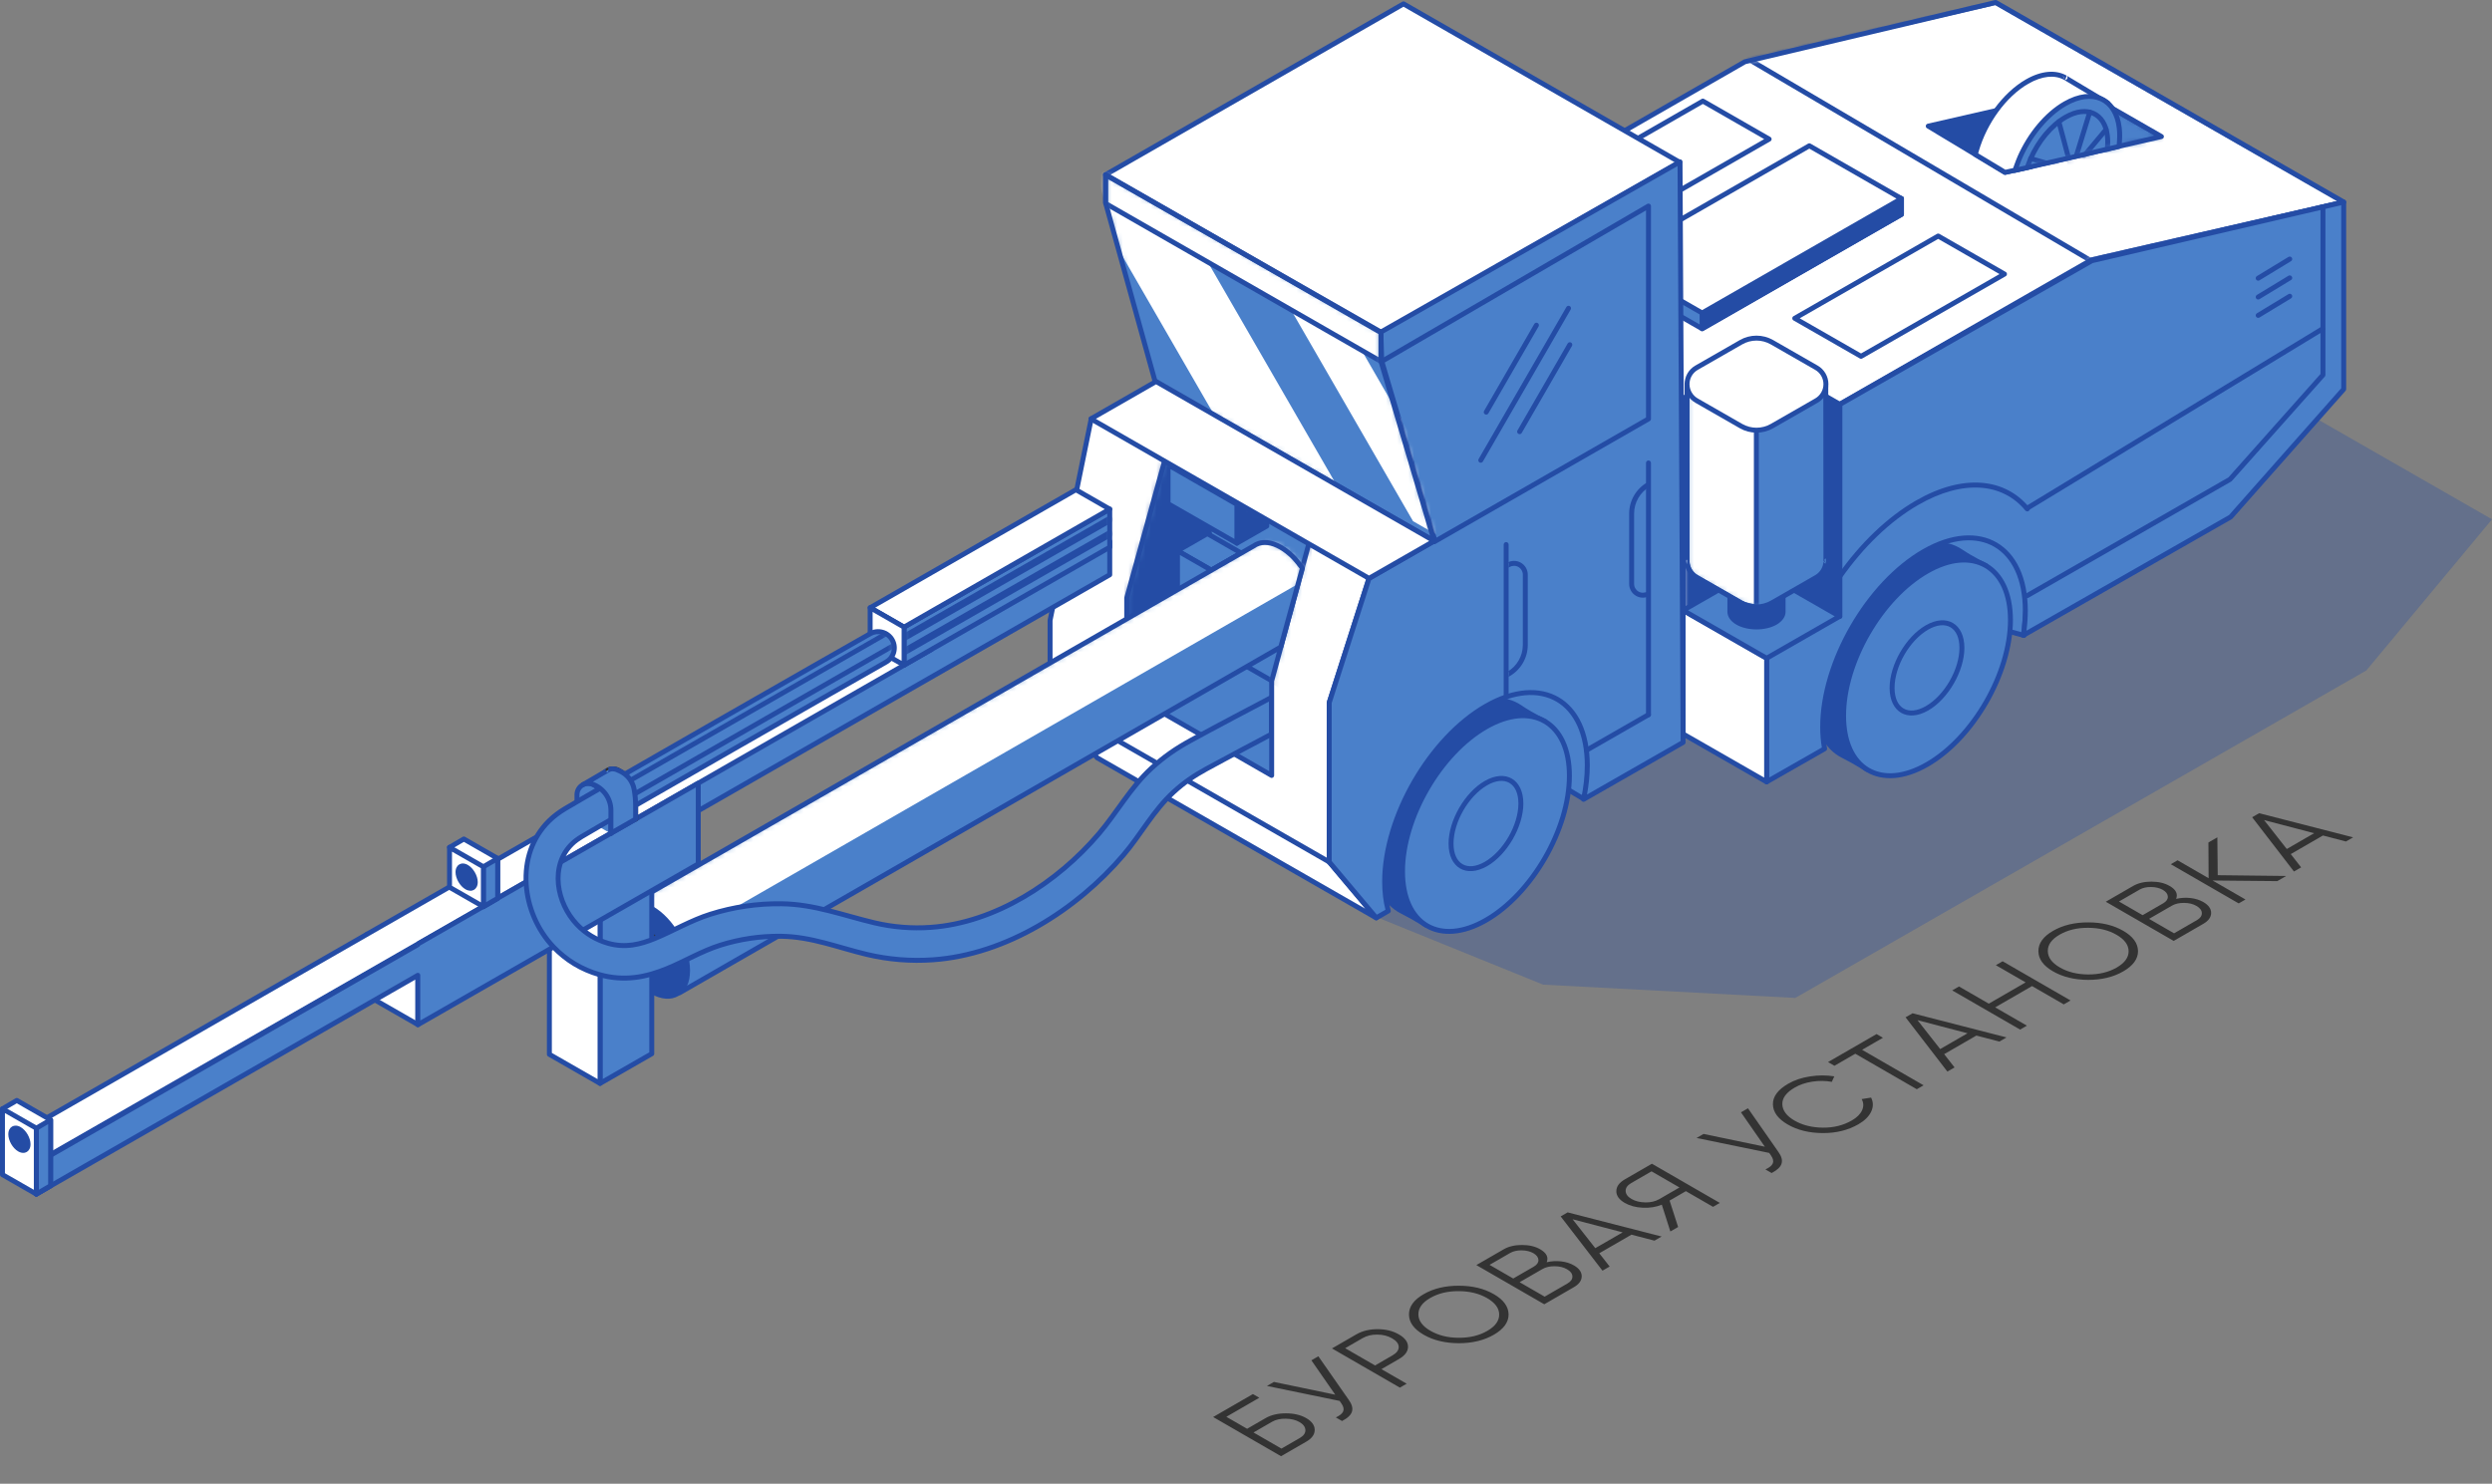 <svg width="445" height="265" viewBox="0 0 445 265" fill="none" xmlns="http://www.w3.org/2000/svg">
<rect x="0" y="0" width="445" height="265" fill="#808080" stroke="none"/>
<path fill-rule="evenodd" clip-rule="evenodd" d="M391.671 62.162L244.818 163.386L275.566 175.857L320.59 178.227L422.565 119.738L445 92.75L391.671 62.162Z" fill="#244CA5" fill-opacity="0.3"/>
<path fill-rule="evenodd" clip-rule="evenodd" d="M356.372 0.442L311.595 11.023L254.323 43.873L315.471 79.678L373.38 46.463L418.521 36.09L356.372 0.442Z" fill="white"/>
<mask id="mask0_1669_10419" style="mask-type:luminance" maskUnits="userSpaceOnUse" x="254" y="0" width="165" height="80">
<path d="M356.372 0.442L311.595 11.023L254.323 43.873L315.471 79.678L373.38 46.461L418.521 36.088L356.372 0.442Z" fill="white"/>
</mask>
<g mask="url(#mask0_1669_10419)">
<path fill-rule="evenodd" clip-rule="evenodd" d="M373.218 46.461L312.228 10.568L356.372 0.442L418.521 36.088L373.218 46.461Z" fill="white"/>
<path fill-rule="evenodd" clip-rule="evenodd" d="M372.994 46.843C373.092 46.9 373.208 46.918 373.318 46.893L418.62 36.52C418.797 36.48 418.93 36.335 418.958 36.155C418.985 35.974 418.899 35.796 418.742 35.707L356.592 0.058C356.495 0.003 356.381 -0.014 356.274 0.011L312.13 10.137C311.954 10.178 311.82 10.321 311.792 10.501C311.764 10.679 311.848 10.857 312.006 10.949L372.994 46.843ZM373.291 45.993L313.409 10.75L356.302 0.911L417.322 35.91L373.291 45.993Z" fill="#244CA5"/>
<path fill-rule="evenodd" clip-rule="evenodd" d="M358.039 30.784L344.33 22.528L371.758 16.238L385.967 24.389L358.039 30.784Z" fill="#244CA5"/>
<mask id="mask1_1669_10419" style="mask-type:luminance" maskUnits="userSpaceOnUse" x="344" y="16" width="42" height="15">
<path d="M358.039 30.784L344.33 22.528L371.757 16.238L385.967 24.389L358.039 30.784Z" fill="white"/>
</mask>
<g mask="url(#mask1_1669_10419)">
<path fill-rule="evenodd" clip-rule="evenodd" d="M385.968 24.389L359.124 8.992V20.475L385.968 35.872V24.389Z" fill="#4A80CA"/>
<path fill-rule="evenodd" clip-rule="evenodd" d="M386.409 24.389C386.409 24.232 386.325 24.085 386.187 24.007L359.343 8.61C359.207 8.531 359.039 8.532 358.902 8.611C358.767 8.691 358.681 8.837 358.681 8.994V20.476C358.681 20.634 358.766 20.78 358.904 20.859L385.748 36.256C385.884 36.335 386.052 36.333 386.188 36.255C386.323 36.174 386.409 36.029 386.409 35.872V24.389ZM385.525 24.644V35.109L359.566 20.218V9.755L385.525 24.644Z" fill="#244CA5"/>
</g>
<path fill-rule="evenodd" clip-rule="evenodd" d="M357.812 31.162C357.91 31.222 358.026 31.239 358.137 31.214L386.065 24.82C386.242 24.779 386.377 24.634 386.404 24.453C386.43 24.274 386.344 24.096 386.187 24.005L371.978 15.854C371.882 15.799 371.768 15.782 371.659 15.807L344.232 22.095C344.056 22.135 343.922 22.279 343.894 22.457C343.866 22.635 343.948 22.811 344.103 22.904L357.812 31.162ZM358.113 30.312L345.495 22.712L371.687 16.707L384.767 24.21L358.113 30.312Z" fill="#244CA5"/>
<path fill-rule="evenodd" clip-rule="evenodd" d="M362.67 29.775L358.036 30.788L352.735 27.592C352.735 27.592 352.875 27.047 352.956 26.775C354.412 21.819 357.91 16.907 361.989 14.567C364.616 13.06 367.003 12.896 368.758 13.849C368.87 13.91 368.979 13.976 369.087 14.046L376.382 18.404L362.67 29.775Z" fill="white"/>
<path fill-rule="evenodd" clip-rule="evenodd" d="M368.98 13.468L368.97 13.462L368.96 13.456C367.095 12.448 364.558 12.585 361.77 14.184C357.603 16.574 354.021 21.586 352.533 26.648C352.452 26.926 352.308 27.479 352.308 27.479C352.259 27.669 352.34 27.868 352.508 27.969L357.809 31.164C357.907 31.222 358.021 31.241 358.131 31.217L362.767 30.204C362.835 30.189 362.9 30.158 362.954 30.113L376.665 18.742C376.775 18.65 376.835 18.511 376.823 18.369C376.812 18.226 376.732 18.097 376.609 18.023L369.32 13.669C369.206 13.595 369.089 13.525 368.968 13.46L368.98 13.468ZM368.758 14.291C368.685 14.291 368.612 14.273 368.547 14.237L368.86 14.426L375.618 18.463L362.47 29.367L358.113 30.318L353.245 27.384C353.288 27.22 353.342 27.028 353.38 26.899C354.806 22.052 358.219 17.24 362.209 14.951C364.671 13.539 366.904 13.346 368.547 14.239C368.612 14.273 368.685 14.291 368.758 14.291ZM368.986 13.47C369.105 13.543 368.771 14.267 368.759 14.291L369.142 14.07C369.106 14.131 368.776 14.283 368.759 14.291C368.961 14.291 369.138 14.154 369.188 13.959C369.235 13.769 369.152 13.57 368.986 13.47ZM368.759 14.291C368.753 14.279 368.44 13.52 368.377 13.628L368.759 14.291Z" fill="#244CA5"/>
<path fill-rule="evenodd" clip-rule="evenodd" d="M368.759 18.526C373.726 15.678 377.83 17.631 378.438 22.844C378.49 23.284 378.517 23.747 378.517 24.234C378.517 24.603 378.5 24.977 378.471 25.354C378.45 25.62 378.386 26.157 378.386 26.157L359.816 30.432C359.816 30.432 360.353 28.87 360.69 28.105C362.446 24.109 365.406 20.448 368.759 18.526Z" fill="#4A80CA"/>
<mask id="mask2_1669_10419" style="mask-type:luminance" maskUnits="userSpaceOnUse" x="359" y="17" width="20" height="14">
<path d="M368.759 18.526C373.726 15.678 377.83 17.631 378.438 22.844C378.49 23.284 378.517 23.747 378.517 24.234C378.517 24.603 378.5 24.977 378.471 25.354C378.45 25.62 378.386 26.157 378.386 26.157L359.816 30.432C359.816 30.432 360.353 28.87 360.69 28.105C362.446 24.109 365.406 20.448 368.759 18.526Z" fill="white"/>
</mask>
<g mask="url(#mask2_1669_10419)">
<path fill-rule="evenodd" clip-rule="evenodd" d="M376.259 27.262H376.281L376.297 27.261C376.373 27.252 376.682 27.196 376.72 26.86C376.729 26.789 376.771 26.424 376.785 26.235C376.809 25.932 376.822 25.631 376.822 25.334C376.822 24.941 376.8 24.567 376.759 24.21C376.502 22.012 375.482 20.521 374.029 19.859C372.593 19.206 370.699 19.359 368.63 20.546C365.969 22.071 363.612 24.972 362.218 28.144C361.952 28.747 361.531 29.974 361.531 29.974C361.451 30.205 361.574 30.456 361.805 30.536C362.035 30.615 362.286 30.492 362.366 30.262C362.366 30.262 362.771 29.08 363.026 28.498C364.343 25.503 366.556 22.752 369.071 21.31C370.834 20.298 372.439 20.105 373.664 20.662C374.872 21.21 375.668 22.485 375.882 24.311C375.921 24.634 375.94 24.974 375.94 25.331C375.94 25.604 375.93 25.881 375.907 26.162C375.892 26.341 375.852 26.687 375.845 26.755C375.843 26.761 375.843 26.767 375.843 26.767C375.842 26.783 375.841 26.801 375.841 26.819C375.839 27.058 376.026 27.251 376.259 27.262Z" fill="#244CA5"/>
<path fill-rule="evenodd" clip-rule="evenodd" d="M362.501 28.747L369.851 30.864C370.085 30.932 370.33 30.796 370.398 30.561C370.465 30.327 370.33 30.082 370.096 30.015L362.746 27.899C362.511 27.831 362.267 27.967 362.198 28.201C362.132 28.436 362.266 28.68 362.501 28.747Z" fill="#244CA5"/>
<path fill-rule="evenodd" clip-rule="evenodd" d="M367.224 21.844L369.547 30.552C369.609 30.788 369.851 30.929 370.088 30.867C370.324 30.803 370.463 30.561 370.401 30.327L368.078 21.617C368.016 21.381 367.773 21.24 367.537 21.304C367.301 21.366 367.16 21.608 367.224 21.844Z" fill="#244CA5"/>
<path fill-rule="evenodd" clip-rule="evenodd" d="M372.748 19.902L369.55 30.311C369.477 30.544 369.609 30.791 369.842 30.863C370.075 30.935 370.323 30.803 370.394 30.57L373.59 20.162C373.663 19.929 373.531 19.681 373.298 19.61C373.065 19.537 372.819 19.669 372.748 19.902Z" fill="#244CA5"/>
<path fill-rule="evenodd" clip-rule="evenodd" d="M375.758 22.829L369.633 30.158C369.477 30.345 369.502 30.624 369.689 30.781C369.876 30.937 370.155 30.913 370.312 30.725L376.435 23.395C376.591 23.209 376.567 22.93 376.379 22.772C376.192 22.617 375.913 22.642 375.758 22.829Z" fill="#244CA5"/>
</g>
<path fill-rule="evenodd" clip-rule="evenodd" d="M368.538 18.143C365.112 20.108 362.08 23.845 360.285 27.927C359.942 28.706 359.398 30.29 359.398 30.29C359.346 30.441 359.38 30.609 359.489 30.729C359.595 30.848 359.759 30.9 359.916 30.864L378.486 26.589C378.668 26.547 378.803 26.396 378.825 26.211C378.825 26.211 378.891 25.662 378.913 25.389C378.944 25 378.959 24.615 378.959 24.233C378.959 23.731 378.931 23.249 378.879 22.793C378.552 20 377.262 18.1 375.417 17.26C373.586 16.427 371.174 16.63 368.538 18.143ZM368.979 18.908C371.309 17.572 373.432 17.327 375.05 18.063C376.649 18.791 377.716 20.473 377.999 22.894C378.05 23.318 378.075 23.765 378.075 24.233C378.075 24.591 378.06 24.953 378.032 25.319C378.021 25.447 378.001 25.637 377.983 25.799L360.5 29.823C360.68 29.324 360.916 28.691 361.094 28.283C362.811 24.375 365.699 20.789 368.979 18.908Z" fill="#244CA5"/>
<path fill-rule="evenodd" clip-rule="evenodd" d="M304.302 17.673C304.166 17.594 303.998 17.594 303.862 17.673L278.251 32.362C278.113 32.441 278.028 32.588 278.028 32.746C278.028 32.904 278.113 33.051 278.251 33.129L290.088 39.918C290.223 39.997 290.39 39.997 290.527 39.918L316.138 25.229C316.276 25.15 316.36 25.003 316.36 24.845C316.36 24.688 316.276 24.541 316.138 24.462L304.302 17.673ZM304.083 18.564L315.033 24.845L290.309 39.027L279.36 32.746L304.083 18.564Z" fill="#244CA5"/>
<path fill-rule="evenodd" clip-rule="evenodd" d="M323.093 28.85L287.493 49.269L303.948 58.708L339.548 38.287V35.474L323.093 28.85Z" fill="#4A80CA"/>
<path fill-rule="evenodd" clip-rule="evenodd" d="M323.258 28.44C323.134 28.39 322.991 28.4 322.874 28.467L287.273 48.888C287.136 48.967 287.052 49.114 287.052 49.271C287.052 49.429 287.136 49.575 287.273 49.655L303.729 59.092C303.864 59.171 304.031 59.171 304.168 59.092L339.769 38.672C339.906 38.592 339.99 38.447 339.99 38.288V35.476C339.99 35.296 339.88 35.133 339.713 35.066L323.258 28.44ZM323.128 29.339L339.108 35.774V38.032L303.948 58.197L288.381 49.269L323.128 29.339Z" fill="#244CA5"/>
<path fill-rule="evenodd" clip-rule="evenodd" d="M303.946 58.708V55.895L339.546 35.474V38.287L303.946 58.708Z" fill="#244CA5"/>
<path fill-rule="evenodd" clip-rule="evenodd" d="M303.504 58.708C303.504 58.865 303.588 59.01 303.725 59.089C303.862 59.169 304.03 59.169 304.166 59.09L339.767 38.671C339.904 38.591 339.988 38.445 339.988 38.287V35.474C339.988 35.317 339.905 35.172 339.767 35.093C339.633 35.013 339.463 35.013 339.327 35.092L303.727 55.513C303.589 55.591 303.504 55.738 303.504 55.895V58.708ZM304.389 57.944V56.151L339.106 36.238V38.032L304.389 57.944Z" fill="#244CA5"/>
<path fill-rule="evenodd" clip-rule="evenodd" d="M323.093 26.037L287.493 46.458L303.948 55.895L339.548 35.474L323.093 26.037Z" fill="white"/>
<path fill-rule="evenodd" clip-rule="evenodd" d="M323.313 25.653C323.177 25.576 323.009 25.576 322.873 25.653L287.271 46.074C287.135 46.153 287.05 46.3 287.05 46.458C287.05 46.616 287.135 46.763 287.271 46.841L303.727 56.28C303.862 56.357 304.03 56.357 304.166 56.28L339.768 35.858C339.904 35.78 339.989 35.633 339.989 35.474C339.989 35.317 339.904 35.17 339.768 35.092L323.313 25.653ZM323.094 26.546L338.661 35.474L303.948 55.387L288.381 46.458L323.094 26.546Z" fill="#244CA5"/>
<path fill-rule="evenodd" clip-rule="evenodd" d="M346.323 41.774C346.188 41.697 346.02 41.697 345.883 41.774L320.272 56.465C320.134 56.544 320.05 56.69 320.05 56.848C320.05 57.006 320.134 57.153 320.272 57.232L332.109 64.021C332.246 64.1 332.413 64.1 332.55 64.021L358.161 49.332C358.299 49.252 358.383 49.106 358.383 48.947C358.383 48.79 358.299 48.643 358.161 48.565L346.323 41.774ZM346.103 42.667L357.051 48.947L332.329 63.128L321.379 56.848L346.103 42.667Z" fill="#244CA5"/>
</g>
<path fill-rule="evenodd" clip-rule="evenodd" d="M356.591 0.058C356.493 0.003 356.379 -0.014 356.27 0.012L311.492 10.593C311.451 10.603 311.411 10.62 311.375 10.639L254.102 43.489C253.966 43.567 253.881 43.713 253.881 43.87C253.88 44.027 253.964 44.172 254.099 44.253L315.246 80.057C315.383 80.137 315.552 80.137 315.69 80.059L373.543 46.875L418.618 36.517C418.795 36.477 418.93 36.332 418.957 36.152C418.983 35.971 418.897 35.793 418.74 35.704L356.591 0.058ZM356.304 0.913L417.323 35.91L373.282 46.031C373.239 46.04 373.199 46.056 373.162 46.079L315.475 79.167L255.204 43.877L311.759 11.438L356.304 0.913Z" fill="#244CA5"/>
<path fill-rule="evenodd" clip-rule="evenodd" d="M363.507 89.767L361.55 111.504L361.438 113.489L345.161 109.091L341.662 90.846L363.507 89.767Z" fill="#4A80CA"/>
<path fill-rule="evenodd" clip-rule="evenodd" d="M363.947 89.806C363.959 89.678 363.915 89.552 363.827 89.46C363.738 89.368 363.614 89.319 363.488 89.325L341.643 90.405C341.515 90.411 341.396 90.473 341.318 90.574C341.238 90.675 341.208 90.804 341.23 90.93L344.731 109.174C344.762 109.34 344.887 109.473 345.05 109.518L361.326 113.916C361.454 113.951 361.592 113.925 361.7 113.848C361.808 113.769 361.875 113.647 361.883 113.514L361.995 111.537L363.947 89.806ZM363.022 90.233L361.111 111.464L361.028 112.921L345.544 108.738L342.191 91.264L363.022 90.233Z" fill="#244CA5"/>
<path fill-rule="evenodd" clip-rule="evenodd" d="M339.216 99.243C343.522 96.774 347.404 96.667 350.125 98.494C352.301 99.955 354.692 101.068 354.692 101.068L333.378 137.41C333.378 137.41 331.731 136.27 329.07 134.929C326.146 133.455 324.316 130.008 324.316 125.019C324.316 115.492 330.993 103.96 339.216 99.243Z" fill="#244CA5"/>
<path fill-rule="evenodd" clip-rule="evenodd" d="M338.996 98.859C330.65 103.647 323.874 115.349 323.874 125.018C323.874 130.215 325.824 133.786 328.873 135.323C331.501 136.649 333.127 137.773 333.127 137.773C333.228 137.843 333.352 137.868 333.474 137.841C333.594 137.815 333.696 137.739 333.759 137.634L355.073 101.292C355.136 101.184 355.151 101.056 355.114 100.937C355.077 100.819 354.991 100.721 354.878 100.667C354.878 100.667 352.518 99.57 350.37 98.128C347.534 96.223 343.485 96.286 338.996 98.859ZM339.435 99.626C343.559 97.262 347.273 97.112 349.879 98.861C351.517 99.96 353.273 100.865 354.07 101.256L333.234 136.784C332.588 136.367 331.191 135.503 329.27 134.533C326.468 133.12 324.758 129.797 324.758 125.018C324.758 115.634 331.333 104.272 339.435 99.626Z" fill="#244CA5"/>
<path fill-rule="evenodd" clip-rule="evenodd" d="M344.108 102.023C352.331 97.306 359.008 101.212 359.008 110.738C359.008 120.265 352.331 131.829 344.108 136.546C335.884 141.263 329.208 137.358 329.208 127.83C329.208 118.303 335.884 106.739 344.108 102.023Z" fill="#4A80CA"/>
<mask id="mask3_1669_10419" style="mask-type:luminance" maskUnits="userSpaceOnUse" x="329" y="100" width="31" height="39">
<path d="M344.108 102.023C352.331 97.306 359.008 101.212 359.008 110.738C359.008 120.265 352.331 131.829 344.108 136.546C335.884 141.263 329.208 137.358 329.208 127.83C329.208 118.303 335.884 106.739 344.108 102.023Z" fill="white"/>
</mask>
<g mask="url(#mask3_1669_10419)">
<path fill-rule="evenodd" clip-rule="evenodd" d="M344.108 112.061C347.549 110.087 350.342 111.721 350.342 115.708C350.342 119.694 347.549 124.533 344.108 126.507C340.666 128.481 337.873 126.847 337.873 122.859C337.873 118.874 340.666 114.035 344.108 112.061Z" fill="#4A80CA"/>
<path fill-rule="evenodd" clip-rule="evenodd" d="M343.888 111.678C340.325 113.722 337.431 118.733 337.431 122.861C337.431 125.05 338.238 126.575 339.477 127.301C340.718 128.026 342.436 127.976 344.327 126.89C347.89 124.846 350.784 119.835 350.784 115.708C350.784 113.519 349.979 111.994 348.739 111.269C347.499 110.542 345.781 110.592 343.888 111.678ZM344.329 112.444C345.878 111.555 347.278 111.435 348.294 112.03C349.311 112.626 349.902 113.909 349.902 115.707C349.902 119.552 347.208 124.218 343.888 126.121C342.338 127.011 340.939 127.13 339.923 126.535C338.906 125.939 338.315 124.654 338.315 122.858C338.315 119.015 341.009 114.348 344.329 112.444Z" fill="#244CA5"/>
</g>
<path fill-rule="evenodd" clip-rule="evenodd" d="M343.888 101.639C335.542 106.427 328.767 118.162 328.767 127.83C328.767 132.789 330.544 136.269 333.351 137.911C336.162 139.554 340.045 139.385 344.329 136.927C352.674 132.141 359.451 120.405 359.451 110.736C359.451 105.778 357.674 102.299 354.866 100.657C352.056 99.013 348.172 99.183 343.888 101.639ZM344.329 102.406C348.27 100.145 351.835 99.908 354.42 101.419C357.007 102.932 358.569 106.171 358.569 110.738C358.569 120.123 351.992 131.515 343.89 136.164C339.949 138.424 336.383 138.66 333.799 137.149C331.213 135.637 329.651 132.399 329.651 127.83C329.65 118.445 336.227 107.052 344.329 102.406Z" fill="#244CA5"/>
<path fill-rule="evenodd" clip-rule="evenodd" d="M325.823 133.729L315.471 139.64V79.678L373.552 46.562L418.519 36.088V69.506L398.321 92.332L361.301 113.469C361.538 111.977 361.663 110.506 361.663 109.071C361.663 97.501 353.555 92.761 343.568 98.488C333.582 104.216 325.473 118.258 325.473 129.828C325.476 131.231 325.596 132.533 325.823 133.729Z" fill="#4A80CA"/>
<path fill-rule="evenodd" clip-rule="evenodd" d="M326.042 134.111C326.206 134.017 326.293 133.831 326.256 133.646C326.035 132.475 325.918 131.201 325.918 129.828C325.918 118.4 333.926 104.528 343.789 98.87C348.611 96.106 352.977 95.825 356.139 97.675C359.303 99.525 361.223 103.482 361.223 109.071C361.223 110.482 361.099 111.931 360.867 113.4C360.838 113.567 360.911 113.736 361.051 113.833C361.19 113.931 361.372 113.938 361.521 113.854L398.54 92.716C398.583 92.692 398.62 92.663 398.651 92.626L418.85 69.8C418.921 69.72 418.96 69.615 418.96 69.508V36.088C418.96 35.953 418.899 35.826 418.794 35.743C418.687 35.66 418.55 35.629 418.418 35.66L373.451 46.132C373.408 46.141 373.37 46.157 373.332 46.178L315.25 79.293C315.112 79.372 315.027 79.519 315.027 79.678V139.64C315.027 139.797 315.11 139.942 315.247 140.021C315.383 140.101 315.551 140.101 315.687 140.023L326.042 134.111ZM325.333 133.499L315.911 138.877V79.934L373.715 46.977L418.077 36.646V69.34L398.039 91.986L361.869 112.639C362.025 111.431 362.107 110.24 362.107 109.073C362.107 103.092 359.972 98.893 356.586 96.912C353.198 94.931 348.515 95.143 343.351 98.106C333.242 103.905 325.035 118.118 325.035 129.829C325.035 131.139 325.138 132.364 325.333 133.499Z" fill="#244CA5"/>
<path fill-rule="evenodd" clip-rule="evenodd" d="M362.244 91.139L414.975 59.107C415.183 58.981 415.25 58.708 415.122 58.5C414.996 58.291 414.725 58.226 414.516 58.352L361.785 90.384C361.575 90.51 361.51 90.783 361.636 90.991C361.765 91.2 362.037 91.265 362.244 91.139Z" fill="#244CA5"/>
<path fill-rule="evenodd" clip-rule="evenodd" d="M403.477 56.71L409.115 53.285C409.323 53.159 409.39 52.886 409.262 52.678C409.136 52.469 408.863 52.404 408.655 52.53L403.017 55.955C402.809 56.081 402.743 56.354 402.87 56.561C402.996 56.769 403.268 56.836 403.477 56.71Z" fill="#244CA5"/>
<path fill-rule="evenodd" clip-rule="evenodd" d="M403.477 50.066L409.115 46.642C409.323 46.515 409.39 46.243 409.262 46.034C409.136 45.827 408.863 45.76 408.655 45.886L403.017 49.311C402.809 49.438 402.743 49.71 402.87 49.919C402.996 50.127 403.268 50.193 403.477 50.066Z" fill="#244CA5"/>
<path fill-rule="evenodd" clip-rule="evenodd" d="M403.477 53.43L409.115 50.005C409.323 49.879 409.39 49.606 409.262 49.398C409.136 49.189 408.863 49.122 408.655 49.25L403.017 52.675C402.809 52.801 402.743 53.074 402.87 53.282C402.996 53.491 403.268 53.556 403.477 53.43Z" fill="#244CA5"/>
<path fill-rule="evenodd" clip-rule="evenodd" d="M362.236 106.757L398.43 85.998C398.472 85.974 398.509 85.945 398.54 85.908L415.142 67.258C415.214 67.178 415.253 67.074 415.253 66.964V36.941C415.253 36.698 415.056 36.499 414.812 36.499C414.569 36.499 414.37 36.698 414.37 36.941V66.796L397.929 85.267L361.796 105.992C361.584 106.112 361.512 106.384 361.633 106.594C361.753 106.806 362.023 106.879 362.236 106.757Z" fill="#244CA5"/>
<path fill-rule="evenodd" clip-rule="evenodd" d="M328.912 103.181C332.745 97.734 337.471 93.097 342.583 90.16C350.581 85.564 357.622 86.261 361.675 91.178C361.829 91.366 362.108 91.393 362.296 91.239C362.485 91.084 362.511 90.806 362.357 90.617C358.066 85.408 350.614 84.525 342.144 89.393C336.928 92.39 332.102 97.116 328.192 102.672C328.051 102.871 328.098 103.148 328.298 103.288C328.497 103.427 328.772 103.38 328.912 103.181Z" fill="#244CA5"/>
<path fill-rule="evenodd" clip-rule="evenodd" d="M315.471 79.678L300.556 71.123V131.084L315.471 139.64V79.678Z" fill="white"/>
<mask id="mask4_1669_10419" style="mask-type:luminance" maskUnits="userSpaceOnUse" x="300" y="71" width="16" height="69">
<path d="M315.471 79.678L300.556 71.123V131.084L315.471 139.64V79.678Z" fill="white"/>
</mask>
<g mask="url(#mask4_1669_10419)">
<path fill-rule="evenodd" clip-rule="evenodd" d="M315.471 79.678L300.556 71.123V109.002L315.471 117.558V79.678Z" fill="#244CA5"/>
<path fill-rule="evenodd" clip-rule="evenodd" d="M315.911 79.678C315.911 79.52 315.826 79.374 315.69 79.295L300.775 70.739C300.638 70.66 300.469 70.662 300.334 70.741C300.198 70.821 300.113 70.966 300.113 71.123V109.002C300.113 109.16 300.198 109.307 300.334 109.386L315.249 117.94C315.386 118.019 315.555 118.019 315.69 117.94C315.826 117.86 315.911 117.715 315.911 117.558V79.678ZM315.028 79.934V116.795L300.996 108.747V71.886L315.028 79.934Z" fill="#244CA5"/>
</g>
<path fill-rule="evenodd" clip-rule="evenodd" d="M315.911 79.678C315.911 79.52 315.826 79.374 315.69 79.295L300.775 70.739C300.639 70.66 300.47 70.662 300.335 70.74C300.198 70.821 300.114 70.966 300.114 71.123V131.084C300.114 131.241 300.198 131.388 300.335 131.468L315.249 140.023C315.386 140.101 315.555 140.101 315.69 140.021C315.826 139.942 315.911 139.796 315.911 139.64V79.678ZM315.028 79.934V138.877L300.996 130.83V71.886L315.028 79.934Z" fill="#244CA5"/>
<path fill-rule="evenodd" clip-rule="evenodd" d="M328.551 72.212L313.636 63.656V101.536L328.551 110.092V72.212Z" fill="#244CA5"/>
<path fill-rule="evenodd" clip-rule="evenodd" d="M328.993 72.212C328.993 72.055 328.908 71.908 328.772 71.829L313.857 63.273C313.721 63.195 313.551 63.195 313.415 63.275C313.28 63.353 313.195 63.5 313.195 63.656V101.536C313.195 101.695 313.28 101.84 313.416 101.92L328.331 110.475C328.468 110.553 328.637 110.553 328.772 110.473C328.908 110.394 328.993 110.249 328.993 110.092V72.212ZM328.11 72.469V109.329L314.078 101.281V64.42L328.11 72.469Z" fill="#244CA5"/>
<path fill-rule="evenodd" clip-rule="evenodd" d="M313.605 101.52L300.556 109.004L315.471 117.56L328.519 110.075L313.605 101.52Z" fill="#4A80CA"/>
<path fill-rule="evenodd" clip-rule="evenodd" d="M313.822 101.136C313.688 101.059 313.52 101.059 313.382 101.136L300.333 108.621C300.197 108.7 300.112 108.847 300.112 109.004C300.112 109.163 300.197 109.309 300.333 109.388L315.248 117.942C315.384 118.021 315.551 118.021 315.689 117.942L328.737 110.459C328.875 110.38 328.958 110.234 328.958 110.075C328.958 109.918 328.875 109.771 328.737 109.692L313.822 101.136ZM313.604 102.029L327.631 110.075L315.47 117.051L301.443 109.004L313.604 102.029Z" fill="#244CA5"/>
<path fill-rule="evenodd" clip-rule="evenodd" d="M318.408 109.214C318.409 109.24 318.409 109.265 318.408 109.29C318.391 109.975 317.927 110.658 317.018 111.178C315.164 112.243 312.152 112.243 310.298 111.178C309.371 110.647 308.908 109.95 308.908 109.252V101.196H318.408V109.214Z" fill="#244CA5"/>
<path fill-rule="evenodd" clip-rule="evenodd" d="M318.439 109.704L318.85 109.302V109.292V109.211V101.198C318.85 101.081 318.804 100.969 318.721 100.886C318.638 100.802 318.525 100.756 318.409 100.756H308.91C308.667 100.756 308.468 100.954 308.468 101.198V109.254C308.468 110.081 308.981 110.934 310.08 111.564C312.054 112.697 315.263 112.697 317.239 111.564C318.316 110.945 318.83 110.115 318.851 109.303L318.409 109.735L318.439 109.704ZM317.967 109.283C317.966 109.284 317.966 109.286 317.966 109.287V109.295L317.967 109.323C317.971 109.398 317.997 109.473 318.038 109.535C318.158 109.707 318.393 109.732 318.408 109.734C318.289 109.734 318.175 109.686 318.092 109.602C318.071 109.581 318.053 109.559 318.038 109.535C318 109.481 317.971 109.41 317.967 109.323L317.966 109.303V109.281C317.952 109.84 317.54 110.371 316.797 110.797C315.063 111.791 312.25 111.791 310.518 110.797C309.761 110.364 309.349 109.821 309.349 109.253V101.638H317.966V109.214V109.281L317.967 109.283ZM318.403 109.729L317.967 109.283C317.997 109.229 318.36 109.676 318.403 109.729Z" fill="#244CA5"/>
<path fill-rule="evenodd" clip-rule="evenodd" d="M301.263 99.974C301.26 100.041 301.257 100.109 301.257 100.176C301.257 100.244 301.259 100.311 301.263 100.379C301.331 101.512 301.965 102.543 302.959 103.113C305.595 104.624 308.705 106.409 310.89 107.662C312.605 108.646 314.711 108.646 316.426 107.662C318.612 106.409 321.723 104.624 324.357 103.113C325.4 102.515 326.047 101.411 326.059 100.213V100.201V100.176V100.146L326.032 69.035L301.256 68.611L301.263 99.974Z" fill="#4A80CA"/>
<mask id="mask5_1669_10419" style="mask-type:luminance" maskUnits="userSpaceOnUse" x="301" y="68" width="26" height="41">
<path d="M301.263 99.974C301.26 100.041 301.257 100.109 301.257 100.176C301.257 100.244 301.259 100.311 301.263 100.379V100.381C301.331 101.514 301.965 102.543 302.959 103.113C305.595 104.624 308.705 106.409 310.89 107.662C312.605 108.646 314.711 108.646 316.426 107.662C318.612 106.409 321.723 104.624 324.357 103.113C325.4 102.515 326.047 101.411 326.059 100.213V100.201V100.176V100.146L326.032 69.035L301.256 68.611L301.263 99.974Z" fill="white"/>
</mask>
<g mask="url(#mask5_1669_10419)">
<path fill-rule="evenodd" clip-rule="evenodd" d="M301.263 99.974C301.26 100.041 301.257 100.109 301.257 100.176C301.257 100.244 301.259 100.311 301.263 100.379C301.331 101.512 301.965 102.543 302.959 103.113C305.594 104.624 308.705 106.409 310.89 107.662C311.741 108.15 313.636 108.399 313.636 108.399V76.834L301.257 68.609L301.263 99.974Z" fill="white"/>
<path fill-rule="evenodd" clip-rule="evenodd" d="M300.823 100.409C300.9 101.689 301.616 102.853 302.738 103.497C305.374 105.01 308.484 106.793 310.669 108.046C311.571 108.564 313.576 108.838 313.576 108.838C313.702 108.855 313.83 108.816 313.925 108.733C314.02 108.65 314.075 108.528 314.075 108.401V76.836C314.075 76.687 314.001 76.549 313.877 76.468L301.498 68.243C301.363 68.152 301.188 68.145 301.045 68.222C300.901 68.299 300.812 68.449 300.812 68.611L300.818 99.962C300.814 100.033 300.812 100.105 300.812 100.176C300.815 100.253 300.818 100.332 300.823 100.409ZM301.705 100.355L301.704 100.352V100.001C301.705 99.992 301.705 99.983 301.705 99.974L301.699 69.435L313.195 77.071V107.886C312.606 107.785 311.641 107.584 311.111 107.28C308.925 106.026 305.814 104.242 303.18 102.73C302.315 102.235 301.765 101.34 301.705 100.355ZM301.263 100.823L301.26 100.82C301.217 100.751 300.716 99.944 301.26 99.942C301.403 99.939 301.272 100.769 301.263 100.823Z" fill="#244CA5"/>
</g>
<path fill-rule="evenodd" clip-rule="evenodd" d="M300.823 100.409C300.9 101.689 301.616 102.853 302.738 103.497C305.374 105.01 308.484 106.793 310.669 108.046C312.519 109.107 314.794 109.107 316.645 108.046C318.83 106.793 321.941 105.009 324.577 103.497C325.755 102.822 326.486 101.575 326.499 100.217L326.495 100.222C326.498 100.214 326.499 100.207 326.499 100.201C326.499 100.194 326.499 100.188 326.499 100.18L326.498 100.165L326.496 100.157L326.498 100.152L326.499 100.145L326.473 69.032C326.473 68.79 326.28 68.594 326.039 68.59L301.265 68.17C301.146 68.168 301.032 68.213 300.947 68.296C300.863 68.379 300.815 68.493 300.815 68.611L300.821 99.962C300.817 100.033 300.815 100.105 300.815 100.176C300.815 100.253 300.818 100.332 300.823 100.409ZM325.968 100.498L325.97 100.499L326.06 100.588L325.968 100.498C325.835 100.246 325.64 99.775 326.056 99.771C326.173 99.769 326.105 100.335 326.072 100.562L326.06 100.588L326.071 100.576L326.065 100.612L326.06 100.637L326.059 100.642L326.06 100.64L326.059 100.653L326.039 100.622L325.617 100.201L326.059 100.653C325.94 100.653 325.827 100.607 325.744 100.523C325.661 100.44 325.617 100.326 325.617 100.207C325.605 101.25 325.043 102.209 324.138 102.729C321.502 104.242 318.391 106.025 316.206 107.278C314.628 108.183 312.688 108.183 311.11 107.278C308.923 106.025 305.813 104.24 303.178 102.729C302.315 102.233 301.765 101.339 301.705 100.354L301.704 100.351V99.999C301.705 99.99 301.705 99.981 301.705 99.973L301.699 69.058L325.591 69.468L325.618 100.145L325.968 100.498ZM301.263 100.823L301.26 100.82C301.217 100.751 300.716 99.944 301.26 99.942C301.403 99.939 301.272 100.769 301.263 100.823ZM326.004 100.563C326.017 100.587 326.029 100.606 326.039 100.622L326.06 100.643L326.041 100.624L325.618 100.198V100.174L326.004 100.563ZM325.97 100.499L325.979 100.517L325.999 100.556L326.059 100.618L326.004 100.563L325.999 100.556L325.617 100.151L325.97 100.499Z" fill="#244CA5"/>
<path fill-rule="evenodd" clip-rule="evenodd" d="M316.426 61.124C314.711 60.141 312.605 60.141 310.89 61.124C308.705 62.377 305.594 64.162 302.959 65.673C301.905 66.277 301.257 67.397 301.257 68.61C301.257 69.824 301.905 70.945 302.959 71.547C305.594 73.059 308.705 74.843 310.89 76.097C312.605 77.08 314.711 77.08 316.426 76.097C318.612 74.843 321.723 73.059 324.357 71.547C325.41 70.944 326.059 69.824 326.059 68.61C326.059 67.397 325.41 66.277 324.357 65.673C321.723 64.162 318.612 62.377 316.426 61.124Z" fill="white"/>
<path fill-rule="evenodd" clip-rule="evenodd" d="M316.647 60.741C314.796 59.681 312.52 59.681 310.671 60.741C308.484 61.995 305.375 63.779 302.739 65.291C301.55 65.973 300.817 67.24 300.817 68.61C300.817 69.983 301.551 71.249 302.739 71.93C305.375 73.443 308.486 75.226 310.671 76.48C312.52 77.54 314.796 77.54 316.647 76.48C318.832 75.226 321.943 73.442 324.579 71.93C325.768 71.248 326.502 69.981 326.502 68.61C326.502 67.24 325.768 65.973 324.579 65.291C321.943 63.778 318.832 61.995 316.647 60.741ZM316.207 61.507L324.138 66.056C325.053 66.581 325.617 67.556 325.617 68.61C325.617 69.665 325.053 70.64 324.138 71.165C321.502 72.676 318.392 74.459 316.207 75.714C314.628 76.619 312.688 76.619 311.11 75.714C308.923 74.461 305.813 72.676 303.178 71.165C302.263 70.64 301.698 69.665 301.698 68.61C301.698 67.556 302.263 66.581 303.178 66.056C305.814 64.545 308.925 62.76 311.11 61.507C312.688 60.602 314.628 60.602 316.207 61.507Z" fill="#244CA5"/>
<path fill-rule="evenodd" clip-rule="evenodd" d="M250.624 0.689L197.415 31.208L246.72 59.488L299.927 28.97L250.624 0.689Z" fill="white"/>
<path fill-rule="evenodd" clip-rule="evenodd" d="M250.844 0.306C250.709 0.227 250.541 0.227 250.403 0.306L197.196 30.824C197.058 30.904 196.973 31.049 196.973 31.208C196.973 31.365 197.058 31.512 197.196 31.591L246.5 59.871C246.637 59.948 246.803 59.948 246.941 59.871L300.148 29.351C300.286 29.272 300.371 29.126 300.371 28.968C300.371 28.81 300.286 28.664 300.148 28.584L250.844 0.306ZM250.624 1.199L299.04 28.97L246.72 58.979L198.302 31.208L250.624 1.199Z" fill="#244CA5"/>
<path fill-rule="evenodd" clip-rule="evenodd" d="M237.359 153.943L245.762 163.929L195.917 135.339L187.514 125.353" fill="white"/>
<path fill-rule="evenodd" clip-rule="evenodd" d="M237.02 154.228L243.818 162.304L196.205 134.995L187.852 125.068C187.695 124.881 187.416 124.858 187.229 125.015C187.042 125.172 187.019 125.451 187.176 125.638L195.579 135.624C195.612 135.664 195.652 135.696 195.698 135.723L245.542 164.313C245.727 164.418 245.963 164.377 246.101 164.212C246.238 164.047 246.238 163.808 246.1 163.645L237.697 153.659C237.539 153.473 237.261 153.449 237.074 153.606C236.887 153.763 236.863 154.042 237.02 154.228Z" fill="#244CA5"/>
<path fill-rule="evenodd" clip-rule="evenodd" d="M244.467 103.294C230.05 92.163 194.863 74.784 194.863 74.784L187.513 110.796V125.351L237.357 153.941V125.486L244.467 103.294Z" fill="white"/>
<mask id="mask6_1669_10419" style="mask-type:luminance" maskUnits="userSpaceOnUse" x="187" y="74" width="58" height="80">
<path d="M244.467 103.294C230.05 92.163 194.863 74.784 194.863 74.784L187.513 110.796V125.351L237.357 153.941V125.486L244.467 103.294Z" fill="white"/>
</mask>
<g mask="url(#mask6_1669_10419)">
<path fill-rule="evenodd" clip-rule="evenodd" d="M233.816 96.76C226.331 90.981 208.062 81.959 208.062 81.959L201.205 106.783V123.621L227.082 138.495V121.626L233.816 96.76Z" fill="#4A80CA"/>
<mask id="mask7_1669_10419" style="mask-type:luminance" maskUnits="userSpaceOnUse" x="201" y="81" width="33" height="58">
<path d="M233.816 96.76C226.331 90.981 208.062 81.959 208.062 81.959L201.205 106.783V123.621L227.082 138.495V121.626L233.816 96.76Z" fill="white"/>
</mask>
<g mask="url(#mask7_1669_10419)">
<path fill-rule="evenodd" clip-rule="evenodd" d="M215.954 77.432L201.205 85.891V123.621L215.954 115.162V77.432Z" fill="#244CA5"/>
<path fill-rule="evenodd" clip-rule="evenodd" d="M216.396 77.432C216.396 77.275 216.311 77.129 216.175 77.049C216.038 76.971 215.869 76.971 215.734 77.049L200.985 85.509C200.848 85.587 200.763 85.734 200.763 85.891V123.621C200.763 123.779 200.847 123.924 200.984 124.004C201.12 124.083 201.288 124.083 201.425 124.006L216.173 115.546C216.311 115.468 216.396 115.321 216.396 115.163V77.432ZM215.512 78.194V114.907L201.647 122.86V86.148L215.512 78.194Z" fill="#244CA5"/>
<path fill-rule="evenodd" clip-rule="evenodd" d="M233.816 87.713L215.954 77.468V115.199L233.816 125.444V87.713Z" fill="#4A80CA"/>
<path fill-rule="evenodd" clip-rule="evenodd" d="M234.258 87.713C234.258 87.556 234.173 87.409 234.035 87.33L216.173 77.085C216.037 77.006 215.869 77.006 215.733 77.085C215.596 77.165 215.512 77.31 215.512 77.468V115.199C215.512 115.356 215.596 115.503 215.734 115.582L233.596 125.827C233.731 125.906 233.9 125.906 234.037 125.826C234.172 125.747 234.258 125.6 234.258 125.444V87.713ZM233.374 87.968V124.682L216.396 114.942V78.23L233.374 87.968Z" fill="#244CA5"/>
<path fill-rule="evenodd" clip-rule="evenodd" d="M215.601 95.308L210.265 98.368L216.31 101.834L221.646 98.774L215.601 95.308Z" fill="#4A80CA"/>
<path fill-rule="evenodd" clip-rule="evenodd" d="M215.82 94.925C215.685 94.848 215.518 94.848 215.38 94.925L210.044 97.985C209.908 98.064 209.823 98.21 209.823 98.369C209.823 98.526 209.908 98.673 210.044 98.752L216.089 102.218C216.224 102.297 216.391 102.297 216.528 102.218L221.863 99.158C222.001 99.08 222.086 98.933 222.086 98.775C222.086 98.618 222.001 98.471 221.863 98.393L215.82 94.925ZM215.601 95.816L220.757 98.774L216.31 101.325L211.154 98.369L215.601 95.816Z" fill="#244CA5"/>
<path fill-rule="evenodd" clip-rule="evenodd" d="M216.308 101.836L221.644 98.775V106.84L216.308 109.901V101.836Z" fill="#4A80CA"/>
<path fill-rule="evenodd" clip-rule="evenodd" d="M216.089 101.451C215.951 101.532 215.866 101.677 215.866 101.836V109.901C215.866 110.058 215.951 110.203 216.087 110.282C216.224 110.362 216.391 110.362 216.528 110.283L221.863 107.223C222.001 107.144 222.086 106.998 222.086 106.84V98.775C222.086 98.618 222.001 98.473 221.865 98.393C221.728 98.314 221.561 98.314 221.424 98.393L216.089 101.451ZM216.75 102.091L221.202 99.537V106.584L216.75 109.137V102.091Z" fill="#244CA5"/>
<path fill-rule="evenodd" clip-rule="evenodd" d="M210.265 98.369L216.31 101.836V111.844L210.265 108.377V98.369Z" fill="#4A80CA"/>
<path fill-rule="evenodd" clip-rule="evenodd" d="M210.485 97.985C210.348 97.906 210.18 97.908 210.044 97.986C209.908 98.066 209.823 98.212 209.823 98.369V108.377C209.823 108.534 209.908 108.681 210.044 108.761L216.089 112.228C216.225 112.306 216.393 112.305 216.529 112.226C216.666 112.146 216.75 112.001 216.75 111.844V101.836C216.75 101.677 216.666 101.532 216.528 101.451L210.485 97.985ZM210.706 99.13L215.866 102.089V111.08L210.706 108.12V99.13Z" fill="#244CA5"/>
<path fill-rule="evenodd" clip-rule="evenodd" d="M213.916 79.968L208.58 83.028L214.625 86.495L219.96 83.435L213.916 79.968Z" fill="#4A80CA"/>
<path fill-rule="evenodd" clip-rule="evenodd" d="M214.135 79.586C214 79.508 213.833 79.508 213.696 79.586L208.361 82.646C208.223 82.724 208.138 82.871 208.138 83.03C208.138 83.187 208.223 83.334 208.361 83.413L214.405 86.879C214.54 86.958 214.708 86.958 214.846 86.879L220.18 83.819C220.318 83.74 220.402 83.594 220.402 83.436C220.402 83.279 220.318 83.132 220.18 83.054L214.135 79.586ZM213.916 80.477L219.072 83.435L214.623 85.986L209.467 83.03L213.916 80.477Z" fill="#244CA5"/>
<path fill-rule="evenodd" clip-rule="evenodd" d="M220.874 90.08L226.208 87.02V93.953L220.874 97.013V90.08Z" fill="#244CA5"/>
<path fill-rule="evenodd" clip-rule="evenodd" d="M220.653 89.696C220.516 89.775 220.432 89.922 220.432 90.08V97.013C220.432 97.171 220.515 97.316 220.653 97.395C220.788 97.475 220.957 97.475 221.093 97.396L226.429 94.336C226.565 94.257 226.65 94.111 226.65 93.953V87.02C226.65 86.863 226.567 86.718 226.429 86.638C226.294 86.559 226.125 86.557 225.988 86.636L220.653 89.696ZM221.314 90.335L225.767 87.781V93.697L221.314 96.249V90.335Z" fill="#244CA5"/>
<path fill-rule="evenodd" clip-rule="evenodd" d="M208.58 83.03L220.874 90.08V97.013L208.58 89.963V83.03Z" fill="#4A80CA"/>
<path fill-rule="evenodd" clip-rule="evenodd" d="M208.8 82.646C208.663 82.567 208.496 82.569 208.359 82.647C208.223 82.727 208.138 82.873 208.138 83.03V89.963C208.138 90.12 208.223 90.267 208.361 90.346L220.653 97.396C220.789 97.475 220.959 97.475 221.094 97.394C221.23 97.316 221.315 97.169 221.315 97.013V90.08C221.315 89.921 221.23 89.775 221.094 89.696L208.8 82.646ZM209.022 83.791L220.432 90.335V96.249L209.022 89.705V83.791Z" fill="#244CA5"/>
</g>
<path fill-rule="evenodd" clip-rule="evenodd" d="M234.243 96.875C234.289 96.703 234.229 96.519 234.088 96.41C226.58 90.614 208.26 81.563 208.26 81.563C208.141 81.505 208.003 81.502 207.883 81.557C207.763 81.61 207.672 81.714 207.638 81.842L200.779 106.665C200.769 106.704 200.763 106.742 200.763 106.783V123.621C200.763 123.779 200.848 123.925 200.984 124.004L226.862 138.877C226.999 138.956 227.166 138.956 227.303 138.876C227.439 138.797 227.524 138.65 227.524 138.495V121.686L234.243 96.875ZM233.313 96.93L226.656 121.509C226.647 121.548 226.641 121.585 226.641 121.625V137.731L201.647 123.366V106.843L208.346 82.594C211.235 84.037 226.448 91.724 233.313 96.93Z" fill="#244CA5"/>
</g>
<path fill-rule="evenodd" clip-rule="evenodd" d="M244.888 103.429C244.944 103.252 244.885 103.058 244.738 102.944C230.299 91.795 195.058 74.388 195.058 74.388C194.935 74.327 194.793 74.327 194.668 74.388C194.545 74.449 194.457 74.562 194.429 74.697L187.081 110.709C187.075 110.737 187.072 110.767 187.072 110.796V125.351C187.072 125.51 187.156 125.655 187.294 125.735L237.139 154.325C237.275 154.403 237.443 154.402 237.579 154.323C237.716 154.243 237.8 154.098 237.8 153.941V125.554L244.888 103.429ZM243.952 103.454L236.937 125.351C236.924 125.394 236.916 125.44 236.916 125.486V153.178L187.954 125.096V110.841L195.18 75.435C199.535 77.604 230.448 93.13 243.952 103.454Z" fill="#244CA5"/>
<path fill-rule="evenodd" clip-rule="evenodd" d="M285.163 119.495V138.242L282.79 142.692L276.395 138.856L253.565 121.968L285.163 119.495Z" fill="#4A80CA"/>
<path fill-rule="evenodd" clip-rule="evenodd" d="M285.605 119.495C285.605 119.372 285.555 119.255 285.464 119.172C285.374 119.089 285.252 119.046 285.129 119.055L253.531 121.528C253.347 121.541 253.192 121.668 253.141 121.845C253.091 122.022 253.155 122.213 253.303 122.323L276.133 139.21C276.145 139.219 276.157 139.227 276.168 139.234L282.563 143.069C282.667 143.131 282.792 143.149 282.909 143.115C283.026 143.083 283.124 143.003 283.18 142.896L285.553 138.446C285.589 138.383 285.605 138.311 285.605 138.239V119.495ZM284.721 119.973V138.131L282.618 142.073L276.64 138.489L254.777 122.317L284.721 119.973Z" fill="#244CA5"/>
<path fill-rule="evenodd" clip-rule="evenodd" d="M260.458 127.045C264.764 124.576 268.646 124.469 271.368 126.296C273.844 127.959 275.934 128.87 275.934 128.87L254.62 165.212C254.62 165.212 252.975 164.072 250.314 162.732C247.389 161.257 245.558 157.81 245.558 152.821C245.558 143.294 252.235 131.762 260.458 127.045Z" fill="#244CA5"/>
<path fill-rule="evenodd" clip-rule="evenodd" d="M260.239 126.661C251.894 131.45 245.118 143.152 245.118 152.82C245.118 158.018 247.068 161.588 250.115 163.125C252.743 164.451 254.369 165.575 254.369 165.575C254.47 165.645 254.596 165.67 254.716 165.643C254.836 165.617 254.94 165.541 255.001 165.436L276.317 129.094C276.38 128.984 276.394 128.854 276.355 128.734C276.317 128.613 276.228 128.516 276.112 128.465C276.112 128.465 274.053 127.568 271.614 125.93C268.777 124.025 264.727 124.088 260.239 126.661ZM260.679 127.428C264.801 125.062 268.516 124.914 271.122 126.663C272.941 127.884 274.554 128.705 275.308 129.066L254.475 164.586C253.829 164.169 252.432 163.306 250.511 162.336C247.709 160.922 245.999 157.599 245.999 152.82C246 143.436 252.577 132.074 260.679 127.428Z" fill="#244CA5"/>
<path fill-rule="evenodd" clip-rule="evenodd" d="M265.352 129.825C273.576 125.108 280.252 129.014 280.252 138.54C280.252 148.067 273.576 159.631 265.352 164.348C257.127 169.065 250.452 165.16 250.452 155.634C250.452 146.105 257.127 134.541 265.352 129.825Z" fill="#4A80CA"/>
<mask id="mask8_1669_10419" style="mask-type:luminance" maskUnits="userSpaceOnUse" x="250" y="127" width="31" height="40">
<path d="M265.352 129.825C273.576 125.108 280.252 129.014 280.252 138.54C280.252 148.067 273.576 159.631 265.352 164.348C257.127 169.065 250.452 165.16 250.452 155.634C250.452 146.105 257.127 134.541 265.352 129.825Z" fill="white"/>
</mask>
<g mask="url(#mask8_1669_10419)">
<path fill-rule="evenodd" clip-rule="evenodd" d="M265.352 139.863C268.793 137.889 271.586 139.523 271.586 143.511C271.586 147.496 268.793 152.335 265.352 154.309C261.911 156.284 259.118 154.649 259.118 150.662C259.118 146.675 261.911 141.837 265.352 139.863Z" fill="#4A80CA"/>
<path fill-rule="evenodd" clip-rule="evenodd" d="M265.131 139.48C261.568 141.523 258.674 146.535 258.674 150.662C258.674 152.851 259.479 154.376 260.719 155.101C261.96 155.828 263.677 155.776 265.57 154.691C269.133 152.648 272.027 147.636 272.027 143.509C272.027 141.32 271.221 139.795 269.981 139.07C268.741 138.344 267.024 138.395 265.131 139.48ZM265.571 140.246C267.12 139.357 268.52 139.239 269.536 139.832C270.554 140.428 271.144 141.711 271.144 143.509C271.144 147.354 268.451 152.021 265.131 153.925C263.582 154.814 262.182 154.932 261.166 154.339C260.148 153.743 259.558 152.46 259.558 150.662C259.558 146.818 262.252 142.15 265.571 140.246Z" fill="#244CA5"/>
</g>
<path fill-rule="evenodd" clip-rule="evenodd" d="M265.131 129.441C256.786 134.229 250.01 145.964 250.01 155.632C250.01 160.591 251.787 164.07 254.595 165.712C257.404 167.355 261.289 167.186 265.571 164.73C273.917 159.941 280.692 148.207 280.692 138.538C280.692 133.58 278.915 130.101 276.108 128.459C273.298 126.816 269.415 126.985 265.131 129.441ZM265.571 130.208C269.513 127.947 273.079 127.71 275.663 129.222C278.248 130.735 279.81 133.973 279.81 138.54C279.81 147.925 273.233 159.317 265.131 163.966C261.19 166.226 257.625 166.464 255.04 164.952C252.453 163.439 250.891 160.201 250.891 155.634C250.892 146.247 257.469 134.855 265.571 130.208Z" fill="#244CA5"/>
<path fill-rule="evenodd" clip-rule="evenodd" d="M256.229 96.547L246.733 64.473L246.586 59.303L300.002 28.903L300.556 132.593L282.774 142.761C283.211 140.708 283.444 138.67 283.444 136.704C283.444 125.136 275.338 120.394 265.35 126.122C255.364 131.851 247.255 145.892 247.255 157.462C247.255 159.405 247.484 161.157 247.911 162.695L245.758 163.926L237.355 153.941V125.486L244.465 103.294L256.229 96.547Z" fill="#4A80CA"/>
<path fill-rule="evenodd" clip-rule="evenodd" d="M255.707 96.337L244.249 102.91C244.154 102.964 244.081 103.052 244.047 103.157L236.937 125.351C236.924 125.394 236.916 125.44 236.916 125.486V153.941C236.916 154.046 236.952 154.147 237.019 154.225L245.422 164.211C245.56 164.374 245.794 164.416 245.98 164.309L248.132 163.078C248.308 162.977 248.393 162.771 248.338 162.577C247.92 161.071 247.697 159.361 247.697 157.461C247.697 146.033 255.706 132.161 265.57 126.503C270.391 123.737 274.756 123.457 277.92 125.306C281.084 127.158 283.004 131.115 283.004 136.703C283.004 138.639 282.772 140.644 282.342 142.669C282.305 142.838 282.373 143.014 282.514 143.117C282.653 143.219 282.842 143.229 282.993 143.143L300.774 132.975C300.913 132.895 300.998 132.748 300.996 132.59L300.445 28.9C300.443 28.743 300.36 28.599 300.224 28.52C300.089 28.44 299.921 28.44 299.783 28.519L246.367 58.918C246.224 58.998 246.14 59.151 246.144 59.314L246.291 64.485C246.293 64.524 246.298 64.561 246.309 64.598L255.707 96.337ZM256.449 96.93C256.501 96.9 256.547 96.861 256.584 96.811C256.667 96.7 256.694 96.555 256.654 96.421L247.172 64.404L247.036 59.556L299.565 29.661L300.114 132.337L283.397 141.896C283.718 140.135 283.889 138.394 283.889 136.703C283.889 130.722 281.755 126.524 278.368 124.544C274.982 122.562 270.299 122.774 265.134 125.737C255.025 131.535 246.818 145.75 246.818 157.461C246.818 159.309 247.021 160.988 247.402 162.48L245.865 163.358L237.803 153.777V125.554L244.839 103.592L256.449 96.93Z" fill="#244CA5"/>
<path fill-rule="evenodd" clip-rule="evenodd" d="M255.688 96.896C255.726 97.024 255.823 97.129 255.947 97.177C256.072 97.227 256.213 97.215 256.329 97.148L294.593 75.201C294.731 75.122 294.815 74.975 294.815 74.817V36.805C294.815 36.646 294.731 36.501 294.594 36.421C294.456 36.342 294.287 36.343 294.151 36.422L246.052 64.433C245.874 64.537 245.791 64.749 245.852 64.945L255.688 96.896ZM256.369 96.109L246.798 65.022L293.93 37.573V74.563L256.369 96.109Z" fill="#244CA5"/>
<path fill-rule="evenodd" clip-rule="evenodd" d="M273.982 57.855L265.014 73.39C264.892 73.6 264.963 73.87 265.175 73.993C265.386 74.115 265.657 74.042 265.779 73.832L274.747 58.297C274.869 58.086 274.796 57.816 274.586 57.693C274.375 57.572 274.105 57.644 273.982 57.855Z" fill="#244CA5"/>
<path fill-rule="evenodd" clip-rule="evenodd" d="M279.945 61.342L270.975 76.877C270.854 77.088 270.926 77.358 271.137 77.481C271.348 77.602 271.618 77.53 271.741 77.319L280.709 61.784C280.83 61.574 280.759 61.303 280.547 61.18C280.337 61.059 280.067 61.132 279.945 61.342Z" fill="#244CA5"/>
<path fill-rule="evenodd" clip-rule="evenodd" d="M279.714 54.835L264.041 81.981C263.919 82.192 263.992 82.462 264.202 82.585C264.413 82.707 264.683 82.635 264.806 82.423L280.479 55.277C280.601 55.066 280.528 54.796 280.317 54.673C280.105 54.551 279.835 54.624 279.714 54.835Z" fill="#244CA5"/>
<path fill-rule="evenodd" clip-rule="evenodd" d="M293.931 82.68V127.644C293.931 127.887 294.13 128.086 294.373 128.086C294.617 128.086 294.815 127.887 294.815 127.644V82.68C294.815 82.437 294.617 82.239 294.373 82.239C294.129 82.239 293.931 82.437 293.931 82.68Z" fill="#244CA5"/>
<path fill-rule="evenodd" clip-rule="evenodd" d="M268.516 97.26V124.471C268.516 124.715 268.713 124.913 268.956 124.913C269.2 124.913 269.398 124.715 269.398 124.471V97.26C269.398 97.016 269.2 96.817 268.956 96.817C268.713 96.817 268.516 97.016 268.516 97.26Z" fill="#244CA5"/>
<path fill-rule="evenodd" clip-rule="evenodd" d="M269.364 101.324C269.364 101.324 269.453 101.34 269.585 101.265C270.07 100.987 270.668 100.987 271.152 101.268C271.637 101.548 271.933 102.066 271.933 102.626V115.184C271.933 117.172 270.87 119.01 269.145 119.998C269.637 119.714 269.364 120.822 269.364 120.822C269.121 119.94 268.922 120.137 268.922 120.382C268.922 120.627 269.121 120.822 269.364 120.822C269.364 120.822 269.452 120.839 269.584 120.764C271.583 119.618 272.816 117.489 272.816 115.184C272.816 111.641 272.816 106.17 272.816 102.626C272.816 101.751 272.35 100.943 271.594 100.504C270.837 100.066 269.904 100.063 269.145 100.498C269.637 100.216 269.364 101.324 269.364 101.324C269.121 100.441 268.922 100.639 268.922 100.882C268.922 101.125 269.121 101.324 269.364 101.324Z" fill="#244CA5"/>
<path fill-rule="evenodd" clip-rule="evenodd" d="M293.985 105.852C294.001 105.78 294.051 105.712 294.152 105.654C293.667 105.931 293.069 105.931 292.586 105.651C292.102 105.37 291.804 104.853 291.804 104.293V91.736C291.804 89.748 292.869 87.91 294.593 86.922C294.461 86.998 294.373 86.98 294.373 86.98C294.207 86.376 294.06 86.277 293.986 86.354C294.003 86.281 294.053 86.213 294.152 86.155C292.153 87.302 290.92 89.43 290.92 91.736C290.92 95.279 290.92 100.75 290.92 104.293C290.92 105.169 291.386 105.976 292.144 106.415C292.9 106.852 293.833 106.855 294.591 106.421C294.461 106.495 294.373 106.478 294.373 106.478C294.206 105.873 294.06 105.775 293.985 105.852Z" fill="#244CA5"/>
<path fill-rule="evenodd" clip-rule="evenodd" d="M283.505 134.387L294.591 128.028C294.804 127.907 294.876 127.637 294.755 127.425C294.634 127.214 294.363 127.14 294.152 127.261L283.066 133.621C282.854 133.741 282.781 134.012 282.903 134.223C283.024 134.435 283.294 134.509 283.505 134.387Z" fill="#244CA5"/>
<path fill-rule="evenodd" clip-rule="evenodd" d="M246.605 64.548V59.314L197.417 31.21V36.203L206.293 68.217L256.103 96.622L246.605 64.548Z" fill="#4A80CA"/>
<mask id="mask9_1669_10419" style="mask-type:luminance" maskUnits="userSpaceOnUse" x="197" y="31" width="60" height="66">
<path d="M246.605 64.548V59.315L197.415 31.208V36.201L206.293 68.216L256.102 96.62L246.605 64.548Z" fill="white"/>
</mask>
<g mask="url(#mask9_1669_10419)">
<path fill-rule="evenodd" clip-rule="evenodd" d="M209.801 36.625L195.034 28.155L199.542 44.198L216.904 74.268L238.665 86.618L209.801 36.625Z" fill="white"/>
<path fill-rule="evenodd" clip-rule="evenodd" d="M223.155 27.94L216.848 31.63L252.33 93.085L258.493 96.62L254.604 82.41L223.155 27.94Z" fill="white"/>
<path fill-rule="evenodd" clip-rule="evenodd" d="M246.605 59.406L197.417 31.193V36.335L246.605 64.548V59.406Z" fill="white"/>
<path fill-rule="evenodd" clip-rule="evenodd" d="M247.047 59.406C247.047 59.249 246.963 59.102 246.825 59.024L197.635 30.809C197.498 30.731 197.331 30.732 197.194 30.811C197.059 30.891 196.973 31.036 196.973 31.193V36.335C196.973 36.492 197.058 36.639 197.196 36.717L246.384 64.93C246.521 65.009 246.689 65.009 246.825 64.929C246.96 64.85 247.046 64.705 247.046 64.548L247.047 59.406ZM246.163 59.663V63.785L197.859 36.078V31.956L246.163 59.663Z" fill="#244CA5"/>
</g>
<path fill-rule="evenodd" clip-rule="evenodd" d="M247.048 64.484V59.315C247.048 59.157 246.963 59.01 246.825 58.932L197.636 30.826C197.5 30.747 197.331 30.748 197.196 30.827C197.059 30.907 196.975 31.052 196.975 31.21V36.203C196.975 36.243 196.981 36.283 196.991 36.32L205.867 68.335C205.899 68.447 205.973 68.542 206.074 68.6L255.882 97.004C256.04 97.094 256.234 97.079 256.376 96.966C256.517 96.855 256.577 96.666 256.525 96.494L247.048 64.484ZM246.164 64.548C246.164 64.591 246.17 64.632 246.181 64.672L255.366 95.692L206.668 67.922L197.857 36.14V31.969L246.162 59.57V64.548H246.164Z" fill="#244CA5"/>
<path fill-rule="evenodd" clip-rule="evenodd" d="M206.437 68.133L194.802 74.806L244.467 103.294L256.102 96.62L206.437 68.133Z" fill="white"/>
<path fill-rule="evenodd" clip-rule="evenodd" d="M206.656 67.75C206.521 67.673 206.354 67.673 206.217 67.75L194.582 74.424C194.444 74.504 194.359 74.649 194.359 74.808C194.359 74.965 194.444 75.112 194.582 75.191L244.247 103.678C244.382 103.757 244.549 103.757 244.686 103.678L256.321 97.004C256.459 96.926 256.542 96.779 256.542 96.622C256.542 96.463 256.459 96.318 256.321 96.237L206.656 67.75ZM206.437 68.642L255.213 96.62L244.466 102.783L195.69 74.806L206.437 68.642Z" fill="#244CA5"/>
<path fill-rule="evenodd" clip-rule="evenodd" d="M224.33 97.24C225.474 96.651 227.013 96.773 228.704 97.743C229.492 98.194 230.246 98.793 230.943 99.493C231.533 100.088 232.575 101.474 232.575 101.474L228.704 115.559L121.339 177.312L112.393 161.596L224.109 97.366C224.16 97.335 224.209 97.305 224.259 97.279L224.327 97.239L224.33 97.24Z" fill="#4A80CA"/>
<mask id="mask10_1669_10419" style="mask-type:luminance" maskUnits="userSpaceOnUse" x="112" y="96" width="121" height="82">
<path d="M224.33 97.24C225.474 96.651 227.013 96.773 228.704 97.743C229.492 98.194 230.246 98.793 230.943 99.493C231.533 100.088 232.575 101.474 232.575 101.474L228.704 115.559L121.339 177.312L112.393 161.596L224.109 97.366C224.16 97.335 224.209 97.305 224.259 97.279L224.327 97.239L224.33 97.24Z" fill="white"/>
</mask>
<g mask="url(#mask10_1669_10419)">
<path fill-rule="evenodd" clip-rule="evenodd" d="M229.32 96.412C226.662 95.448 225.521 96.433 225.521 96.433L109.424 163.305L115.022 171.426L235.204 102.324C235.204 102.324 231.978 97.377 229.32 96.412Z" fill="white"/>
</g>
<path fill-rule="evenodd" clip-rule="evenodd" d="M224.105 96.861L224.104 96.858L224.041 96.893C223.988 96.923 223.933 96.954 223.88 96.988C223.884 96.987 112.174 161.212 112.174 161.212C111.964 161.334 111.889 161.602 112.01 161.814L120.956 177.53C121.013 177.632 121.11 177.707 121.224 177.738C121.337 177.769 121.458 177.753 121.561 177.695L228.926 115.942C229.027 115.884 229.101 115.788 229.132 115.677L233.002 101.591C233.038 101.459 233.011 101.318 232.929 101.21C232.929 101.21 231.861 99.791 231.259 99.183C230.532 98.454 229.748 97.831 228.927 97.36C227.075 96.297 225.385 96.203 224.132 96.847C224.121 96.852 224.112 96.856 224.105 96.861ZM224.376 97.679C224.43 97.673 224.483 97.659 224.532 97.633C225.568 97.101 226.954 97.249 228.485 98.126C229.239 98.559 229.963 99.133 230.629 99.805C231.08 100.257 231.798 101.183 232.09 101.566L228.328 115.266L121.504 176.707L112.997 161.758C120.109 157.668 224.332 97.748 224.332 97.748L224.474 97.664L224.262 97.718L224.376 97.679Z" fill="#244CA5"/>
<path fill-rule="evenodd" clip-rule="evenodd" d="M116.385 162.264C119.914 164.287 122.78 169.252 122.78 173.338C122.78 177.428 119.914 179.104 116.385 177.078C112.857 175.054 109.991 170.09 109.991 166.003C109.991 161.914 112.857 160.239 116.385 162.264Z" fill="#244CA5"/>
<path fill-rule="evenodd" clip-rule="evenodd" d="M116.605 161.879C114.669 160.77 112.911 160.716 111.642 161.46C110.373 162.201 109.549 163.762 109.549 166.003C109.549 170.234 112.514 175.367 116.166 177.462C118.101 178.571 119.859 178.625 121.129 177.882C122.397 177.14 123.222 175.579 123.222 173.338C123.222 169.108 120.257 163.974 116.605 161.879ZM116.166 162.646C119.573 164.6 122.338 169.393 122.338 173.338C122.338 175.186 121.73 176.508 120.682 177.119C119.637 177.73 118.198 177.609 116.605 176.695C113.198 174.741 110.433 169.949 110.433 166.003C110.433 164.155 111.041 162.833 112.088 162.222C113.132 161.609 114.573 161.733 116.166 162.646Z" fill="#244CA5"/>
<path fill-rule="evenodd" clip-rule="evenodd" d="M114.203 165.798C114.769 165.491 115.538 165.543 116.385 166.028C118.121 167.024 119.529 169.464 119.529 171.474C119.529 172.408 119.225 173.086 118.725 173.445C118.649 173.498 118.569 173.546 118.484 173.584L116.071 174.997C116 175.047 115.924 175.092 115.845 175.129C115.288 175.394 114.549 175.326 113.738 174.86C112.004 173.865 110.594 171.425 110.594 169.415C110.594 168.501 110.887 167.832 111.367 167.469C111.461 167.397 111.56 167.34 111.667 167.292L114.114 165.852C114.144 165.833 114.174 165.815 114.203 165.798Z" fill="#2E2E2E"/>
<path fill-rule="evenodd" clip-rule="evenodd" d="M113.993 165.411L113.979 165.419H113.981L113.97 165.425L111.467 166.899C111.339 166.957 111.216 167.031 111.103 167.117L111.088 167.129C111.057 167.154 111.03 167.182 111.008 167.215C110.928 167.328 110.906 167.475 110.95 167.611C111.011 167.79 111.179 167.912 111.369 167.912C111.177 167.912 111.011 167.79 110.952 167.611C110.906 167.475 110.928 167.328 111.008 167.215C111.027 167.185 111.054 167.157 111.088 167.129C111.093 167.124 111.097 167.12 111.103 167.117C110.532 167.549 110.158 168.33 110.158 169.415C110.158 171.567 111.665 174.178 113.522 175.243C114.488 175.796 115.374 175.842 116.038 175.528C116.135 175.482 116.228 175.428 116.317 175.366C116.314 175.367 118.696 173.974 118.696 173.974C118.797 173.926 118.895 173.869 118.986 173.802C118.975 173.81 118.963 173.817 118.951 173.825L118.729 173.885L118.986 173.802C119.58 173.377 119.975 172.583 119.975 171.472C119.975 169.321 118.466 166.711 116.609 165.644C115.592 165.066 114.669 165.043 113.993 165.411ZM118.724 173.887C118.533 173.887 118.363 173.762 118.305 173.58C118.245 173.397 118.312 173.199 118.468 173.086L118.262 173.203L115.848 174.617L115.657 174.73L115.638 174.738C115.609 174.755 115.581 174.774 115.558 174.795L115.556 174.796C115.436 174.902 115.38 175.066 115.415 175.226C115.461 175.428 115.639 175.571 115.845 175.571C115.639 175.571 115.46 175.428 115.415 175.226C115.378 175.065 115.436 174.899 115.558 174.795C115.578 174.774 115.606 174.756 115.638 174.738C115.644 174.735 115.651 174.732 115.657 174.73C115.206 174.943 114.614 174.853 113.958 174.477C112.345 173.552 111.036 171.284 111.036 169.415C111.036 168.672 111.243 168.115 111.633 167.82C111.698 167.77 111.769 167.73 111.845 167.696C111.861 167.69 111.876 167.681 111.891 167.672L114.412 166.187C114.868 165.939 115.482 166.022 116.164 166.412C117.777 167.337 119.086 169.606 119.086 171.474C119.086 172.232 118.871 172.795 118.466 173.084C118.311 173.197 118.244 173.396 118.303 173.578C118.363 173.762 118.532 173.887 118.724 173.887ZM116.035 175.528C115.977 175.556 115.912 175.571 115.848 175.571H115.845C115.911 175.571 115.977 175.556 116.035 175.528ZM115.845 175.571C115.832 175.559 115.271 175.059 115.558 174.795C115.581 174.774 115.609 174.755 115.641 174.738L115.657 174.73C115.784 174.667 115.844 175.551 115.845 175.571ZM118.947 173.826C118.889 173.857 118.724 173.887 118.724 173.887C118.803 173.887 118.879 173.865 118.947 173.826ZM118.724 173.887L118.502 173.062C118.704 172.945 118.724 173.881 118.724 173.887ZM111.633 167.82C111.557 167.878 111.464 167.912 111.369 167.912C111.464 167.912 111.556 167.878 111.633 167.82ZM111.367 167.911C111.366 167.894 111.214 167.032 111.103 167.117L111.088 167.129C111.057 167.154 111.03 167.182 111.008 167.215C110.805 167.525 111.357 167.902 111.367 167.911ZM113.993 165.414L114.203 166.24C114.2 166.224 114.108 165.411 113.993 165.414Z" fill="#244CA5"/>
<path fill-rule="evenodd" clip-rule="evenodd" d="M116.385 158.5L107.15 163.797V193.492L116.385 188.195V158.5Z" fill="#4A80CA"/>
<path fill-rule="evenodd" clip-rule="evenodd" d="M116.827 158.5C116.827 158.343 116.743 158.198 116.606 158.119C116.47 158.039 116.302 158.039 116.166 158.118L106.93 163.415C106.794 163.493 106.709 163.64 106.709 163.797V193.492C106.709 193.65 106.793 193.796 106.93 193.875C107.065 193.955 107.235 193.955 107.371 193.876L116.605 188.579C116.743 188.501 116.827 188.354 116.827 188.195V158.5ZM115.943 159.264V187.942L107.592 192.731V164.054L115.943 159.264Z" fill="#244CA5"/>
<path fill-rule="evenodd" clip-rule="evenodd" d="M107.15 163.797L98.103 158.609V188.303L107.15 193.492V163.797Z" fill="white"/>
<path fill-rule="evenodd" clip-rule="evenodd" d="M107.592 163.797C107.592 163.64 107.507 163.493 107.371 163.415L98.324 158.226C98.188 158.147 98.02 158.149 97.883 158.227C97.747 158.308 97.662 158.453 97.662 158.61V188.305C97.662 188.462 97.747 188.609 97.883 188.688L106.93 193.876C107.067 193.955 107.236 193.955 107.371 193.875C107.507 193.796 107.592 193.649 107.592 193.492V163.797ZM106.709 164.054V192.731L98.545 188.048V159.371L106.709 164.054Z" fill="#244CA5"/>
<path fill-rule="evenodd" clip-rule="evenodd" d="M198.167 96.68L124.69 138.826V144.796L198.167 102.651V96.68Z" fill="#4A80CA"/>
<path fill-rule="evenodd" clip-rule="evenodd" d="M198.609 96.68C198.609 96.522 198.526 96.377 198.388 96.298C198.253 96.218 198.084 96.218 197.948 96.297L124.469 138.441C124.333 138.52 124.248 138.667 124.248 138.825V144.796C124.248 144.953 124.331 145.098 124.469 145.179C124.604 145.257 124.774 145.259 124.91 145.18L198.388 103.034C198.525 102.955 198.609 102.809 198.609 102.651V96.68ZM197.727 97.443V102.395L125.131 144.033V139.081L197.727 97.443Z" fill="#244CA5"/>
<path fill-rule="evenodd" clip-rule="evenodd" d="M74.638 172.049L65.554 166.84V177.794L74.638 183.004V172.049Z" fill="white"/>
<path fill-rule="evenodd" clip-rule="evenodd" d="M75.08 172.049C75.08 171.892 74.996 171.745 74.858 171.666L65.774 166.456C65.637 166.377 65.468 166.377 65.333 166.457C65.197 166.536 65.112 166.682 65.112 166.84V177.794C65.112 177.951 65.197 178.098 65.333 178.177L74.417 183.388C74.552 183.466 74.721 183.465 74.858 183.386C74.993 183.306 75.079 183.161 75.079 183.004L75.08 172.049ZM74.196 172.304V182.241L65.996 177.537V167.602L74.196 172.304Z" fill="#244CA5"/>
<path fill-rule="evenodd" clip-rule="evenodd" d="M160.255 112.521L0.442 204.186L6.503 207.661L166.317 115.997L160.255 112.521Z" fill="white"/>
<path fill-rule="evenodd" clip-rule="evenodd" d="M160.476 112.137C160.339 112.06 160.172 112.06 160.035 112.137L0.223 203.803C0.085 203.881 0 204.027 0 204.186C0 204.343 0.085 204.49 0.223 204.568L6.283 208.045C6.418 208.122 6.586 208.122 6.724 208.045L166.537 116.38C166.673 116.301 166.758 116.154 166.758 115.997C166.758 115.84 166.673 115.693 166.537 115.614L160.476 112.137ZM160.255 113.03L165.429 115.997L6.503 207.154L1.329 204.187L160.255 113.03Z" fill="#244CA5"/>
<path fill-rule="evenodd" clip-rule="evenodd" d="M74.612 168.712L6.486 207.786V213.264L74.612 174.188V183.018L124.69 154.294V139.871L74.612 168.597V168.712Z" fill="#4A80CA"/>
<path fill-rule="evenodd" clip-rule="evenodd" d="M74.57 168.998L74.391 168.328L6.267 207.403C6.129 207.482 6.045 207.628 6.045 207.786V213.264C6.045 213.421 6.129 213.566 6.266 213.646C6.402 213.725 6.57 213.725 6.706 213.646L74.17 174.952V183.02C74.17 183.177 74.253 183.323 74.391 183.401C74.526 183.481 74.695 183.481 74.831 183.403L124.91 154.679C125.047 154.599 125.131 154.454 125.131 154.295V139.873C125.131 139.716 125.048 139.57 124.91 139.492C124.775 139.411 124.606 139.411 124.47 139.49L74.391 168.215L74.612 169.04L74.57 168.998ZM75.026 168.869L124.249 140.637V154.04L75.052 182.258V174.188C75.052 174.031 74.969 173.886 74.833 173.807C74.696 173.727 74.527 173.727 74.391 173.805L6.929 212.501V208.042L74.831 169.094L74.778 169.109C74.87 169.071 74.977 168.999 75.026 168.869Z" fill="#244CA5"/>
<path fill-rule="evenodd" clip-rule="evenodd" d="M198.167 90.924L161.428 111.996V118.8L198.167 97.728V90.924Z" fill="#4A80CA"/>
<mask id="mask11_1669_10419" style="mask-type:luminance" maskUnits="userSpaceOnUse" x="161" y="90" width="38" height="29">
<path d="M198.167 90.924L161.428 111.996V118.8L198.167 97.728V90.924Z" fill="white"/>
</mask>
<g mask="url(#mask11_1669_10419)">
<path fill-rule="evenodd" clip-rule="evenodd" d="M197.854 92.234L161.115 113.306C160.813 113.48 160.709 113.865 160.882 114.168C161.054 114.471 161.441 114.574 161.744 114.401L198.483 93.329C198.786 93.157 198.89 92.769 198.716 92.467C198.541 92.166 198.155 92.06 197.854 92.234Z" fill="#244CA5"/>
<path fill-rule="evenodd" clip-rule="evenodd" d="M197.854 94.79L161.115 115.862C160.813 116.034 160.709 116.421 160.882 116.724C161.054 117.026 161.441 117.13 161.744 116.957L198.483 95.884C198.786 95.711 198.89 95.325 198.716 95.023C198.541 94.72 198.155 94.616 197.854 94.79Z" fill="#244CA5"/>
</g>
<path fill-rule="evenodd" clip-rule="evenodd" d="M198.609 90.924C198.609 90.767 198.526 90.62 198.388 90.541C198.253 90.461 198.084 90.461 197.948 90.54L161.208 111.612C161.072 111.692 160.987 111.838 160.987 111.996V118.8C160.987 118.958 161.07 119.103 161.208 119.183C161.343 119.262 161.513 119.263 161.649 119.185L198.388 98.111C198.525 98.032 198.609 97.885 198.609 97.728V90.924ZM197.727 91.687V97.473L161.87 118.038V112.252L197.727 91.687Z" fill="#244CA5"/>
<path fill-rule="evenodd" clip-rule="evenodd" d="M192.124 87.467L155.385 108.539L161.43 112.005L198.169 90.933L192.124 87.467Z" fill="white"/>
<path fill-rule="evenodd" clip-rule="evenodd" d="M192.344 87.084C192.209 87.007 192.041 87.007 191.905 87.084L155.166 108.156C155.028 108.236 154.943 108.382 154.943 108.54C154.943 108.699 155.028 108.844 155.166 108.923L161.21 112.39C161.347 112.468 161.513 112.468 161.651 112.39L198.39 91.317C198.526 91.239 198.611 91.092 198.611 90.935C198.611 90.776 198.526 90.63 198.39 90.55L192.344 87.084ZM192.124 87.975L197.28 90.933L161.428 111.497L156.272 108.539L192.124 87.975Z" fill="#244CA5"/>
<path fill-rule="evenodd" clip-rule="evenodd" d="M161.446 112.007L155.385 108.53V115.325L161.446 118.802V112.007Z" fill="white"/>
<path fill-rule="evenodd" clip-rule="evenodd" d="M161.888 112.007C161.888 111.85 161.804 111.703 161.667 111.624L155.605 108.147C155.47 108.069 155.301 108.07 155.164 108.149C155.029 108.229 154.943 108.374 154.943 108.531V115.327C154.943 115.484 155.028 115.631 155.166 115.709L161.227 119.186C161.363 119.265 161.532 119.263 161.667 119.185C161.804 119.105 161.888 118.959 161.888 118.802V112.007ZM161.004 112.262V118.038L155.826 115.068V109.292L161.004 112.262Z" fill="#244CA5"/>
<path fill-rule="evenodd" clip-rule="evenodd" d="M9.042 200.004L2.998 196.536L0.443 198.031L6.488 213.264L9.042 211.77V200.004Z" fill="white"/>
<path fill-rule="evenodd" clip-rule="evenodd" d="M9.483 200.004C9.483 199.847 9.398 199.7 9.262 199.62L3.217 196.153C3.079 196.075 2.91 196.075 2.774 196.155L0.219 197.649C0.031 197.758 -0.049 197.99 0.031 198.193L6.076 213.427C6.123 213.547 6.219 213.639 6.341 213.682C6.463 213.725 6.596 213.71 6.707 213.646L9.262 212.151C9.397 212.073 9.48 211.927 9.48 211.77V200.004H9.483ZM8.6 200.259V211.516L6.707 212.621L0.992 198.221L2.999 197.048L8.6 200.259Z" fill="#244CA5"/>
<path fill-rule="evenodd" clip-rule="evenodd" d="M9.042 200.004L6.488 201.498V213.264L9.042 211.77V200.004Z" fill="#4A80CA"/>
<path fill-rule="evenodd" clip-rule="evenodd" d="M9.483 200.004C9.483 199.847 9.399 199.7 9.262 199.62C9.126 199.541 8.955 199.543 8.819 199.621L6.264 201.117C6.129 201.195 6.045 201.341 6.045 201.498V213.264C6.045 213.421 6.129 213.568 6.267 213.646C6.404 213.726 6.573 213.725 6.709 213.645L9.264 212.15C9.399 212.071 9.482 211.926 9.482 211.768L9.483 200.004ZM8.601 200.774V211.516L6.93 212.494V201.751L8.601 200.774Z" fill="#244CA5"/>
<path fill-rule="evenodd" clip-rule="evenodd" d="M6.486 201.498L0.442 198.031V209.797L6.486 213.264V201.498Z" fill="white"/>
<path fill-rule="evenodd" clip-rule="evenodd" d="M6.929 201.498C6.929 201.341 6.844 201.194 6.706 201.115L0.662 197.647C0.525 197.568 0.357 197.57 0.221 197.649C0.083 197.729 0 197.873 0 198.031V209.797C0 209.956 0.085 210.101 0.223 210.18L6.267 213.646C6.404 213.725 6.571 213.725 6.708 213.646C6.843 213.566 6.929 213.421 6.929 213.264V201.498ZM6.045 201.754V212.501L0.884 209.54V198.794L6.045 201.754Z" fill="#244CA5"/>
<path fill-rule="evenodd" clip-rule="evenodd" d="M3.468 201.685C4.319 202.173 5.01 203.37 5.01 204.355C5.01 205.34 4.319 205.745 3.468 205.257C2.618 204.769 1.927 203.572 1.927 202.587C1.927 201.602 2.618 201.197 3.468 201.685Z" fill="#244CA5"/>
<path fill-rule="evenodd" clip-rule="evenodd" d="M3.687 201.302C3.09 200.959 2.545 200.973 2.155 201.201C1.765 201.43 1.485 201.898 1.485 202.587C1.485 203.714 2.275 205.082 3.248 205.639C3.845 205.982 4.391 205.969 4.781 205.74C5.171 205.512 5.451 205.043 5.451 204.355C5.451 203.227 4.662 201.86 3.687 201.302ZM3.248 202.067C3.977 202.486 4.569 203.511 4.569 204.355C4.569 204.653 4.503 204.878 4.336 204.978C4.17 205.076 3.944 205.021 3.689 204.874C2.959 204.456 2.367 203.431 2.367 202.587C2.367 202.288 2.433 202.063 2.6 201.964C2.768 201.866 2.993 201.922 3.248 202.067Z" fill="#244CA5"/>
<path fill-rule="evenodd" clip-rule="evenodd" d="M88.871 153.313L82.826 149.845L80.272 151.339L86.317 161.927L88.871 160.433V153.313Z" fill="white"/>
<path fill-rule="evenodd" clip-rule="evenodd" d="M89.313 153.313C89.313 153.154 89.228 153.008 89.092 152.929L83.047 149.462C82.909 149.382 82.74 149.384 82.604 149.464L80.049 150.959C79.84 151.081 79.769 151.349 79.889 151.56L85.934 162.148C85.992 162.25 86.088 162.324 86.204 162.356C86.317 162.387 86.44 162.369 86.54 162.31L89.095 160.816C89.23 160.736 89.313 160.59 89.313 160.435V153.313ZM88.43 153.568V160.179L86.48 161.32L80.873 151.501L82.829 150.357L88.43 153.568Z" fill="#244CA5"/>
<path fill-rule="evenodd" clip-rule="evenodd" d="M88.871 153.313L86.317 154.807V161.927L88.871 160.433V153.313Z" fill="#4A80CA"/>
<path fill-rule="evenodd" clip-rule="evenodd" d="M89.313 153.313C89.313 153.154 89.228 153.008 89.092 152.929C88.954 152.85 88.785 152.852 88.648 152.93L86.094 154.424C85.959 154.504 85.876 154.65 85.876 154.805V161.925C85.876 162.084 85.96 162.231 86.097 162.31C86.235 162.388 86.404 162.388 86.54 162.308L89.095 160.814C89.23 160.734 89.313 160.589 89.313 160.433V153.313ZM88.43 154.083V160.179L86.759 161.157V155.061L88.43 154.083Z" fill="#244CA5"/>
<path fill-rule="evenodd" clip-rule="evenodd" d="M86.318 154.807L80.274 151.339V158.46L86.318 161.927V154.807Z" fill="white"/>
<path fill-rule="evenodd" clip-rule="evenodd" d="M86.759 154.807C86.759 154.65 86.674 154.503 86.538 154.423L80.493 150.956C80.356 150.878 80.187 150.878 80.052 150.958C79.916 151.036 79.831 151.183 79.831 151.339V158.46C79.831 158.618 79.916 158.764 80.052 158.843L86.097 162.311C86.234 162.39 86.403 162.39 86.538 162.31C86.674 162.231 86.759 162.084 86.759 161.927V154.807ZM85.876 155.062V161.164L80.714 158.205V152.103L85.876 155.062Z" fill="#244CA5"/>
<path fill-rule="evenodd" clip-rule="evenodd" d="M83.329 154.866C84.18 155.354 84.87 156.551 84.87 157.538C84.87 158.524 84.18 158.928 83.329 158.438C82.478 157.95 81.786 156.753 81.786 155.768C81.786 154.783 82.478 154.378 83.329 154.866Z" fill="#244CA5"/>
<path fill-rule="evenodd" clip-rule="evenodd" d="M83.549 154.484C82.952 154.141 82.408 154.154 82.016 154.384C81.626 154.613 81.346 155.08 81.346 155.768C81.346 156.895 82.135 158.263 83.109 158.822C83.707 159.165 84.252 159.152 84.642 158.922C85.033 158.693 85.312 158.226 85.312 157.538C85.312 156.41 84.522 155.043 83.549 154.484ZM83.108 155.25C83.838 155.669 84.43 156.694 84.43 157.538C84.43 157.834 84.364 158.061 84.197 158.161C84.029 158.259 83.804 158.204 83.549 158.057C82.82 157.639 82.228 156.614 82.228 155.77C82.228 155.471 82.294 155.246 82.461 155.147C82.629 155.049 82.854 155.104 83.108 155.25Z" fill="#244CA5"/>
<path fill-rule="evenodd" clip-rule="evenodd" d="M113.503 142.837C113.503 140.673 112.346 138.675 110.47 137.6C110.47 137.6 110.47 137.598 110.468 137.598C109.844 137.239 109.074 137.241 108.451 137.603C107.826 137.964 107.442 138.63 107.442 139.351C107.442 141.085 107.442 142.816 107.442 142.816L113.503 146.293V142.837Z" fill="#4A80CA"/>
<path fill-rule="evenodd" clip-rule="evenodd" d="M113.945 142.837C113.945 140.516 112.702 138.371 110.689 137.215C109.927 136.778 108.988 136.779 108.228 137.221C107.469 137.662 107 138.473 107 139.351V142.816C107 142.974 107.085 143.12 107.223 143.199L113.284 146.675C113.42 146.753 113.589 146.753 113.724 146.673C113.861 146.594 113.945 146.449 113.945 146.292V142.837ZM113.061 142.837V145.529L107.883 142.558V139.35C107.883 138.786 108.182 138.267 108.67 137.984C109.157 137.7 109.758 137.699 110.247 137.981C111.987 138.979 113.061 140.832 113.061 142.837Z" fill="#2E2E2E"/>
<path fill-rule="evenodd" clip-rule="evenodd" d="M109.09 148.873V145.418C109.09 143.254 107.933 141.256 106.057 140.18C105.431 139.822 104.661 139.823 104.038 140.185C103.413 140.545 103.029 141.213 103.029 141.934C103.029 143.668 103.029 145.399 103.029 145.399" fill="#4A80CA"/>
<path fill-rule="evenodd" clip-rule="evenodd" d="M109.532 148.873V145.418C109.532 143.097 108.289 140.952 106.276 139.798L106.275 139.796C105.512 139.36 104.575 139.362 103.815 139.802C103.056 140.243 102.587 141.054 102.587 141.934V145.399C102.587 145.642 102.786 145.841 103.029 145.841C103.272 145.841 103.471 145.642 103.471 145.399V141.934C103.471 141.37 103.771 140.85 104.257 140.568C104.745 140.286 105.346 140.284 105.834 140.565L105.836 140.566C107.576 141.565 108.648 143.416 108.648 145.421C108.648 147.152 108.648 148.876 108.648 148.876C108.648 149.119 108.845 149.318 109.089 149.318C109.335 149.315 109.532 149.116 109.532 148.873Z" fill="#244CA5"/>
<path fill-rule="evenodd" clip-rule="evenodd" d="M227.036 124.57C227.036 124.57 217.396 129.625 212.622 132.243C209.991 133.686 207.868 135.145 205.651 137.174C201.862 140.643 199.484 145.087 196.174 148.966C188.816 157.584 177.76 164.805 166.197 165.627C162.833 165.867 159.431 165.592 156.147 164.813C150.534 163.481 145.453 161.49 139.549 161.411C135.259 161.354 130.959 161.986 126.868 163.278C123.378 164.38 120.226 166.258 116.973 167.595C114.378 168.663 111.705 169.362 108.581 168.471C107.531 168.171 106.512 167.732 105.578 167.167C104.645 166.603 103.781 165.904 103.029 165.114C99.389 161.29 98.124 154.647 102.147 150.717C102.661 150.214 103.256 149.791 103.872 149.419C107.504 147.223 154.508 120.32 158.214 118.251C159.612 117.469 160.114 115.7 159.334 114.301C158.552 112.902 156.782 112.401 155.383 113.181C151.62 115.283 104.559 142.22 100.87 144.45C99.873 145.052 98.922 145.75 98.09 146.565C91.797 152.713 93.131 163.135 98.826 169.116C99.932 170.277 101.202 171.304 102.575 172.134C103.949 172.965 105.449 173.612 106.991 174.052C111.524 175.344 115.42 174.512 119.184 172.964C122.289 171.687 125.287 169.865 128.618 168.812C132.12 167.707 135.799 167.165 139.472 167.216C144.933 167.288 149.615 169.229 154.808 170.461C158.663 171.377 162.658 171.698 166.609 171.418C179.683 170.488 192.271 162.479 200.589 152.735C203.745 149.04 205.959 144.763 209.571 141.456C211.427 139.756 213.21 138.541 215.414 137.334C219.266 135.222 227.036 131.126 227.036 131.126V124.57Z" fill="#4A80CA"/>
<mask id="mask12_1669_10419" style="mask-type:luminance" maskUnits="userSpaceOnUse" x="93" y="112" width="135" height="63">
<path d="M227.036 124.57C227.036 124.57 217.396 129.625 212.622 132.243C209.991 133.686 207.868 135.145 205.651 137.174C201.862 140.643 199.484 145.087 196.174 148.966C188.816 157.584 177.76 164.805 166.197 165.627C162.833 165.867 159.431 165.592 156.147 164.813C150.534 163.481 145.453 161.49 139.549 161.411C135.259 161.354 130.959 161.986 126.868 163.278C123.378 164.38 120.226 166.258 116.973 167.595C114.378 168.663 111.705 169.362 108.581 168.471C107.531 168.171 106.512 167.732 105.578 167.167C104.645 166.603 103.781 165.904 103.029 165.114C99.389 161.29 98.124 154.647 102.147 150.717C102.661 150.214 103.256 149.791 103.872 149.419C107.504 147.223 154.508 120.32 158.214 118.251C159.612 117.469 160.114 115.7 159.334 114.301C158.552 112.902 156.782 112.401 155.383 113.181C151.62 115.283 104.559 142.22 100.87 144.45C99.873 145.052 98.922 145.75 98.09 146.565C91.797 152.713 93.131 163.135 98.826 169.116C99.932 170.277 101.202 171.304 102.575 172.134C103.949 172.965 105.449 173.612 106.991 174.052C111.524 175.344 115.42 174.512 119.184 172.964C122.289 171.687 125.287 169.865 128.618 168.812C132.12 167.707 135.799 167.165 139.472 167.216C144.933 167.288 149.615 169.229 154.808 170.461C158.663 171.377 162.658 171.698 166.609 171.418C179.683 170.488 192.271 162.479 200.589 152.735C203.745 149.04 205.959 144.763 209.571 141.456C211.427 139.756 213.21 138.541 215.414 137.334C219.266 135.222 227.036 131.126 227.036 131.126V124.57Z" fill="white"/>
</mask>
<g mask="url(#mask12_1669_10419)">
<path fill-rule="evenodd" clip-rule="evenodd" d="M157.996 112.798L112.237 139.044C112.026 139.164 111.952 139.436 112.073 139.648C112.194 139.859 112.465 139.933 112.677 139.811L158.436 113.565C158.647 113.443 158.721 113.173 158.6 112.961C158.476 112.749 158.206 112.677 157.996 112.798Z" fill="#244CA5"/>
<path fill-rule="evenodd" clip-rule="evenodd" d="M159.157 115.007L113.398 141.253C113.187 141.375 113.113 141.645 113.235 141.857C113.356 142.067 113.626 142.141 113.838 142.02L159.598 115.774C159.808 115.652 159.882 115.382 159.761 115.17C159.639 114.959 159.369 114.885 159.157 115.007Z" fill="#244CA5"/>
</g>
<path fill-rule="evenodd" clip-rule="evenodd" d="M227.478 124.57C227.478 124.416 227.396 124.272 227.264 124.192C227.132 124.112 226.968 124.107 226.83 124.178C226.83 124.178 217.185 129.238 212.41 131.855C209.746 133.316 207.597 134.793 205.353 136.848C201.549 140.327 199.16 144.786 195.839 148.677C188.554 157.211 177.614 164.371 166.166 165.185C162.846 165.421 159.491 165.151 156.25 164.383C150.606 163.043 145.493 161.048 139.555 160.968C135.218 160.91 130.873 161.548 126.736 162.855C123.234 163.96 120.07 165.844 116.807 167.186C114.3 168.217 111.722 168.905 108.705 168.045C107.693 167.757 106.71 167.333 105.809 166.789C104.909 166.244 104.077 165.571 103.351 164.808C99.867 161.149 98.608 154.794 102.457 151.031C102.948 150.552 103.514 150.15 104.102 149.796C107.733 147.6 154.725 120.703 158.43 118.635C160.043 117.735 160.621 115.695 159.721 114.084C158.82 112.472 156.781 111.893 155.17 112.794C151.405 114.896 104.332 141.84 100.641 144.071C99.616 144.69 98.639 145.411 97.781 146.247C91.317 152.565 92.655 163.275 98.507 169.42C99.64 170.611 100.941 171.663 102.347 172.513C103.753 173.364 105.288 174.027 106.87 174.478C111.51 175.801 115.498 174.959 119.35 173.373C122.445 172.1 125.431 170.283 128.75 169.235C132.208 168.143 135.839 167.609 139.464 167.658C144.893 167.731 149.544 169.668 154.706 170.893C158.605 171.819 162.644 172.143 166.641 171.86C179.83 170.923 192.534 162.855 200.925 153.023C204.068 149.343 206.271 145.077 209.868 141.784C211.698 140.109 213.453 138.914 215.625 137.723C219.474 135.613 227.241 131.519 227.241 131.519C227.386 131.444 227.477 131.292 227.477 131.128V124.57H227.478ZM226.594 125.3V130.859C225.266 131.559 218.657 135.051 215.2 136.945C212.965 138.172 211.157 139.406 209.273 141.131C205.648 144.45 203.421 148.739 200.254 152.448C192.009 162.107 179.537 170.056 166.578 170.978C162.671 171.255 158.721 170.937 154.91 170.033C149.685 168.793 144.974 166.848 139.478 166.774C135.758 166.723 132.033 167.271 128.485 168.392C125.14 169.448 122.132 171.274 119.015 172.556C115.341 174.067 111.539 174.891 107.111 173.628C105.606 173.2 104.145 172.566 102.804 171.756C101.464 170.946 100.224 169.945 99.146 168.812C93.607 162.994 92.28 152.86 98.398 146.881C99.207 146.09 100.131 145.412 101.098 144.828C104.786 142.598 151.837 115.667 155.599 113.567C156.785 112.904 158.285 113.329 158.948 114.516C159.611 115.703 159.185 117.202 157.999 117.865C154.292 119.935 107.276 146.845 103.645 149.042C103 149.431 102.378 149.876 101.838 150.401C97.645 154.501 98.915 161.431 102.71 165.418C103.489 166.237 104.384 166.961 105.351 167.545C106.318 168.13 107.374 168.585 108.46 168.895C111.692 169.816 114.457 169.109 117.142 168.005C120.383 166.671 123.523 164.796 127.001 163.699C131.05 162.422 135.299 161.796 139.543 161.854C145.414 161.934 150.465 163.92 156.047 165.244C159.374 166.034 162.82 166.311 166.228 166.069C177.907 165.239 189.079 157.957 196.51 149.253C199.808 145.39 202.174 140.956 205.95 137.502C208.14 135.496 210.237 134.056 212.835 132.632C216.862 130.422 224.357 126.476 226.594 125.3Z" fill="#244CA5"/>
<path fill-rule="evenodd" clip-rule="evenodd" d="M103.995 140.21L108.583 137.53C108.911 137.341 109.294 137.276 109.664 137.343C109.836 137.374 109.982 137.401 109.982 137.401C109.982 137.401 110.262 137.525 110.649 137.693C111.999 138.288 112.968 139.511 113.236 140.961C113.414 141.919 113.503 142.893 113.503 143.87C113.503 144.972 113.503 146.292 113.503 146.292L109.09 148.822V144.725C109.09 142.518 107.631 140.577 105.51 139.964C105.51 139.964 105.406 139.948 105.266 139.928C104.823 139.863 104.37 139.962 103.995 140.21Z" fill="#4A80CA"/>
<path fill-rule="evenodd" clip-rule="evenodd" d="M103.95 139.725L108.36 137.149C108.187 137.249 108.105 137.453 108.157 137.646C108.209 137.838 108.384 137.972 108.583 137.972C108.583 137.972 108.845 136.898 108.384 137.135L108.363 137.146C108.782 136.907 109.27 136.822 109.743 136.908L110.056 136.965C110.093 136.971 110.126 136.981 110.152 136.993L110.167 136.999C110.218 137.02 110.48 137.135 110.827 137.288C112.311 137.941 113.374 139.285 113.671 140.879C113.853 141.864 113.945 142.867 113.945 143.87C113.945 144.972 113.945 146.292 113.945 146.292C113.945 146.449 113.861 146.596 113.724 146.675L109.311 149.207C109.175 149.285 109.006 149.284 108.869 149.205C108.734 149.125 108.65 148.98 108.65 148.822V144.725C108.65 142.717 107.321 140.949 105.392 140.391L105.201 140.366C104.918 140.323 104.63 140.372 104.378 140.498L104.217 140.591C104.088 140.67 103.995 140.652 103.995 140.652L103.772 139.829L103.781 139.823C103.772 139.828 103.762 139.833 103.753 139.839C103.817 139.799 103.884 139.761 103.95 139.725ZM109.839 137.819L110.47 138.096C111.686 138.632 112.558 139.734 112.801 141.041C112.974 141.974 113.061 142.92 113.061 143.87V146.037L109.532 148.06V144.725C109.532 142.409 108.055 140.362 105.882 139.618L108.804 137.911C109.04 137.776 109.319 137.727 109.586 137.776C109.682 137.794 109.771 137.809 109.839 137.819ZM105.392 140.391C105.466 140.412 105.508 140.407 105.508 140.407L105.392 140.391Z" fill="#244CA5"/>
<path d="M222.697 255.179L225.988 253.279C226.981 252.705 228.193 252.419 229.625 252.419C231.057 252.419 232.27 252.705 233.263 253.279C234.267 253.859 234.769 254.562 234.769 255.389C234.769 256.202 234.267 256.899 233.263 257.479L228.759 260.079L216.635 253.079L223.736 248.979L224.879 249.639L218.99 253.039L222.697 255.179ZM228.829 258.719L232.119 256.819C232.789 256.432 233.118 255.962 233.107 255.409C233.084 254.849 232.731 254.372 232.05 253.979C231.38 253.592 230.561 253.392 229.591 253.379C228.632 253.359 227.812 253.545 227.131 253.939L223.84 255.839L228.829 258.719ZM238.436 249.092L234.175 242.952L235.422 242.232L240.861 250.032C241.427 250.825 241.611 251.525 241.415 252.132C241.219 252.739 240.63 253.292 239.648 253.792L238.54 253.152C239.256 252.819 239.695 252.459 239.856 252.072C240.018 251.672 239.914 251.205 239.545 250.672L239.215 250.202L226.242 247.532L227.489 246.812L238.436 249.092ZM237.853 240.829L242.183 238.329C243.268 237.702 244.538 237.389 245.993 237.389C247.448 237.389 248.718 237.702 249.804 238.329C250.889 238.955 251.432 239.689 251.432 240.529C251.432 241.369 250.889 242.102 249.804 242.729L246.686 244.529L251.189 247.129L249.977 247.829L237.853 240.829ZM245.543 243.869L248.661 242.069C249.411 241.635 249.781 241.135 249.769 240.569C249.769 239.995 249.376 239.482 248.591 239.029C247.818 238.582 246.934 238.359 245.941 238.359C244.948 238.345 244.076 238.555 243.326 238.989L240.208 240.789L245.543 243.869ZM269.392 234.759C269.392 236.159 268.515 237.366 266.76 238.379C265.005 239.393 262.915 239.899 260.49 239.899C258.042 239.886 255.952 239.379 254.22 238.379C252.476 237.373 251.604 236.169 251.604 234.769C251.593 233.363 252.465 232.153 254.22 231.139C255.975 230.126 258.071 229.622 260.507 229.629C262.932 229.629 265.016 230.132 266.76 231.139C268.492 232.139 269.369 233.346 269.392 234.759ZM255.432 237.679C256.864 238.506 258.556 238.923 260.507 238.929C262.458 238.936 264.15 238.526 265.582 237.699C267.014 236.873 267.724 235.896 267.712 234.769C267.701 233.643 266.979 232.666 265.547 231.839C264.127 231.019 262.441 230.606 260.49 230.599C258.527 230.586 256.829 230.992 255.398 231.819C253.966 232.646 253.261 233.626 253.284 234.759C253.296 235.886 254.012 236.859 255.432 237.679ZM276.194 225.432C277.049 225.232 277.909 225.182 278.775 225.282C279.641 225.382 280.398 225.619 281.044 225.992C281.979 226.532 282.447 227.182 282.447 227.942C282.447 228.702 281.979 229.352 281.044 229.892L275.761 232.942L263.637 225.942L268.521 223.122C269.411 222.609 270.502 222.352 271.795 222.352C273.065 222.352 274.145 222.609 275.034 223.122C276.166 223.775 276.552 224.545 276.194 225.432ZM269.665 223.782L265.993 225.902L270.219 228.342L273.891 226.222C274.445 225.902 274.722 225.509 274.722 225.042C274.699 224.562 274.399 224.155 273.822 223.822C273.256 223.495 272.557 223.325 271.726 223.312C270.906 223.305 270.219 223.462 269.665 223.782ZM275.831 231.582L279.901 229.232C280.501 228.885 280.796 228.469 280.784 227.982C280.784 227.489 280.467 227.059 279.832 226.692C279.208 226.332 278.469 226.152 277.615 226.152C276.76 226.139 276.033 226.305 275.432 226.652L271.362 229.002L275.831 231.582ZM296.721 220.841L295.44 221.581L291.335 220.511L285.584 223.831L287.437 226.201L286.156 226.941L278.691 217.251L279.938 216.531L296.721 220.841ZM280.821 217.761L284.874 222.921L289.758 220.101L280.821 217.761ZM290.137 210.642L294.987 207.842L307.112 214.842L305.899 215.542L301.049 212.742L298.14 214.422L299.664 219.142L298.278 219.942L296.754 215.162C295.703 215.582 294.571 215.762 293.359 215.702C292.1 215.642 291.027 215.355 290.137 214.842C289.133 214.262 288.631 213.565 288.631 212.752C288.631 211.925 289.133 211.222 290.137 210.642ZM296.269 214.182L299.906 212.082L294.918 209.202L291.281 211.302C290.611 211.689 290.282 212.159 290.293 212.712C290.316 213.272 290.669 213.749 291.35 214.142C292.02 214.529 292.845 214.732 293.827 214.752C294.785 214.759 295.599 214.569 296.269 214.182ZM315.15 204.801L310.889 198.661L312.137 197.941L317.575 205.741C318.141 206.534 318.326 207.234 318.129 207.841C317.933 208.448 317.344 209.001 316.363 209.501L315.254 208.861C315.97 208.528 316.409 208.168 316.571 207.781C316.732 207.381 316.628 206.914 316.259 206.381L315.93 205.911L302.957 203.241L304.204 202.521L315.15 204.801ZM331.869 200.788C330.022 201.855 327.897 202.381 325.495 202.368C323.07 202.355 320.986 201.845 319.243 200.838C317.499 199.831 316.616 198.628 316.593 197.228C316.57 195.841 317.482 194.615 319.329 193.548C320.438 192.908 321.731 192.475 323.209 192.248C324.676 192.015 326.125 192.011 327.556 192.238L327.106 193.218C325.986 193.011 324.831 192.998 323.642 193.178C322.453 193.358 321.408 193.708 320.507 194.228C318.983 195.108 318.238 196.105 318.273 197.218C318.307 198.345 319.035 199.318 320.455 200.138C321.875 200.958 323.561 201.378 325.513 201.398C327.441 201.418 329.167 200.988 330.691 200.108C331.592 199.588 332.198 198.985 332.51 198.298C332.822 197.611 332.799 196.945 332.441 196.298L334.121 196.028C334.537 196.841 334.542 197.678 334.138 198.538C333.734 199.398 332.978 200.148 331.869 200.788ZM326.437 189.685L335.097 184.685L336.24 185.345L332.516 187.495L343.497 193.835L342.285 194.535L331.304 188.195L327.58 190.345L326.437 189.685ZM358.311 185.282L357.029 186.022L352.924 184.952L347.173 188.272L349.027 190.642L347.745 191.382L340.28 181.692L341.527 180.972L358.311 185.282ZM342.41 182.202L346.463 187.362L351.348 184.542L342.41 182.202ZM361.721 175.453L356.403 172.383L357.616 171.683L369.74 178.683L368.528 179.383L362.864 176.113L356.282 179.913L361.946 183.183L360.733 183.883L348.609 176.883L349.821 176.183L355.139 179.253L361.721 175.453ZM381.79 169.867C381.79 171.267 380.912 172.473 379.157 173.487C377.402 174.5 375.312 175.007 372.887 175.007C370.439 174.993 368.349 174.487 366.617 173.487C364.873 172.48 364.002 171.277 364.002 169.877C363.99 168.47 364.862 167.26 366.617 166.247C368.372 165.233 370.468 164.73 372.904 164.737C375.329 164.737 377.413 165.24 379.157 166.247C380.889 167.247 381.767 168.453 381.79 169.867ZM367.829 172.787C369.261 173.613 370.953 174.03 372.904 174.037C374.856 174.043 376.547 173.633 377.979 172.807C379.411 171.98 380.121 171.003 380.11 169.877C380.098 168.75 379.376 167.773 377.945 166.947C376.524 166.127 374.838 165.713 372.887 165.707C370.924 165.693 369.227 166.1 367.795 166.927C366.363 167.753 365.659 168.733 365.682 169.867C365.693 170.993 366.409 171.967 367.829 172.787ZM388.592 160.539C389.446 160.339 390.306 160.289 391.172 160.389C392.038 160.489 392.795 160.726 393.441 161.099C394.377 161.639 394.844 162.289 394.844 163.049C394.844 163.809 394.377 164.459 393.441 164.999L388.159 168.049L376.034 161.049L380.919 158.229C381.808 157.716 382.899 157.459 384.192 157.459C385.462 157.459 386.542 157.716 387.431 158.229C388.563 158.883 388.95 159.653 388.592 160.539ZM382.062 158.889L378.39 161.009L382.616 163.449L386.288 161.329C386.842 161.009 387.119 160.616 387.119 160.149C387.096 159.669 386.796 159.263 386.219 158.929C385.653 158.603 384.954 158.433 384.123 158.419C383.303 158.413 382.616 158.569 382.062 158.889ZM388.228 166.689L392.298 164.339C392.899 163.993 393.193 163.576 393.182 163.089C393.182 162.596 392.864 162.166 392.229 161.799C391.605 161.439 390.866 161.259 390.012 161.259C389.157 161.246 388.43 161.413 387.83 161.759L383.759 164.109L388.228 166.689ZM396.024 156.308L408.252 156.448L406.659 157.368L395.106 157.258L400.978 160.648L399.765 161.348L387.641 154.348L388.853 153.648L394.396 156.848L394.361 150.468L395.955 149.548L396.024 156.308ZM420.201 149.55L418.919 150.29L414.814 149.22L409.064 152.54L410.917 154.91L409.635 155.65L402.17 145.96L403.417 145.24L420.201 149.55ZM404.301 146.47L408.354 151.63L413.238 148.81L404.301 146.47Z" fill="#333333"/>
</svg>

